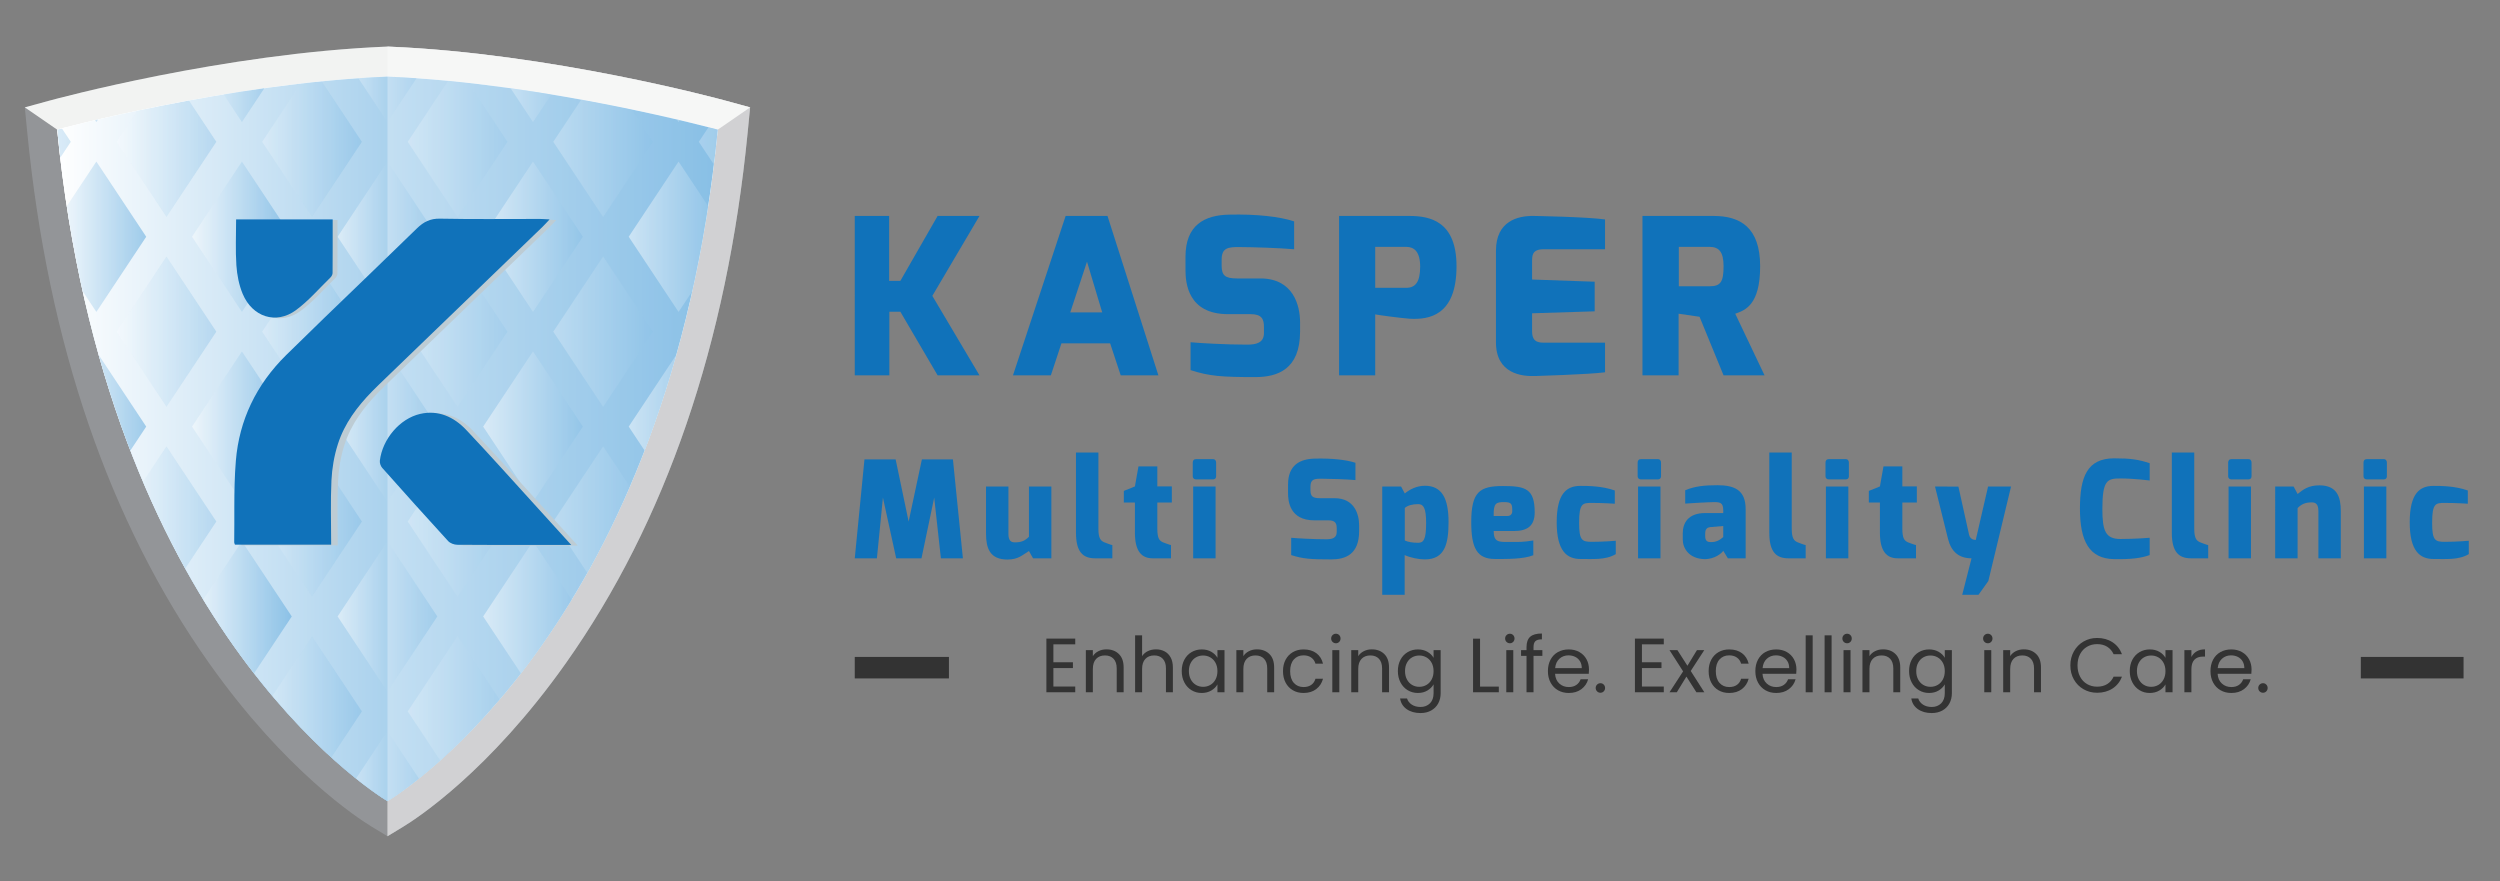 <?xml version="1.0" encoding="utf-8"?>
<!-- Generator: Adobe Illustrator 16.0.0, SVG Export Plug-In . SVG Version: 6.00 Build 0)  -->
<!DOCTYPE svg PUBLIC "-//W3C//DTD SVG 1.1//EN" "http://www.w3.org/Graphics/SVG/1.1/DTD/svg11.dtd">
<svg version="1.1" id="Layer_1" xmlns="http://www.w3.org/2000/svg" xmlns:xlink="http://www.w3.org/1999/xlink" x="0px" y="0px"
	 width="2440.075px" height="860.363px" viewBox="0 0 2440.075 860.363" enable-background="new 0 0 2440.075 860.363"
	 xml:space="preserve">
<rect x="0" y="0" width="2440.075" height="860.363" fill="#808080" stroke="none"/>
<path fill="#939598" d="M379.39,45.51l-1.21-0.052l-1.211,0.052C218.747,52.047,54.965,96.39,48.071,98.276l-23.858,6.52
	l2.418,24.615c20.22,205.851,79.972,380.154,177.603,518.064c74.635,105.424,145.329,151.361,158.742,159.498l15.204,9.227
	l15.202-9.227c13.414-8.137,84.108-54.074,158.743-159.498c97.627-137.91,157.383-312.213,177.603-518.064l2.418-24.615
	l-23.858-6.52C701.394,96.39,537.612,52.047,379.39,45.51"/>
<path fill="#BDBEC0" d="M708.288,98.276C701.393,96.39,537.611,52.047,379.39,45.51l-1.211-0.052V816.2l15.203-9.227
	c13.414-8.137,84.108-54.074,158.742-159.498c97.628-137.91,157.383-312.213,177.603-518.064l2.418-24.615L708.288,98.276z"/>
<path fill="#F2F3F2" d="M379.39,45.51l-1.21-0.052l-1.211,0.052C218.747,52.047,54.965,96.39,48.071,98.276l-23.858,6.52
	l31.585,21.748l322.382,43.181l322.381-43.181l31.585-21.748l-23.858-6.52C701.394,96.39,537.612,52.047,379.39,45.51"/>
<path fill="#FFFFFF" d="M378.178,74.788c-156.725,6.479-322.382,51.756-322.382,51.756
	c47.22,480.738,304.938,644.792,322.382,655.376c17.444-10.584,275.162-174.638,322.381-655.376
	C700.559,126.543,534.903,81.267,378.178,74.788"/>
<g>
	<g>
		<defs>
			<rect id="SVGID_1_" x="55.797" y="74.783" width="644.763" height="707.136"/>
		</defs>
		<clipPath id="SVGID_2_">
			<use xlink:href="#SVGID_1_"  overflow="visible"/>
		</clipPath>
		<g clip-path="url(#SVGID_2_)">
			<defs>
				<path id="SVGID_3_" d="M378.179,74.787c-156.725,6.48-322.382,51.756-322.382,51.756
					c47.22,480.739,304.938,644.792,322.382,655.376c17.443-10.584,275.161-174.638,322.381-655.376
					C700.561,126.543,534.903,81.267,378.179,74.787"/>
			</defs>
			<clipPath id="SVGID_4_">
				<use xlink:href="#SVGID_3_"  overflow="visible"/>
			</clipPath>
			
				<linearGradient id="SVGID_5_" gradientUnits="userSpaceOnUse" x1="-184.664" y1="1306.19" x2="-183.664" y2="1306.19" gradientTransform="matrix(0 720.97 720.97 0 -941345.688 133330.156)">
				<stop  offset="0" style="stop-color:#FFFFFF"/>
				<stop  offset="0.999" style="stop-color:#55A4DB"/>
				<stop  offset="1" style="stop-color:#55A4DB"/>
			</linearGradient>
			<rect x="55.797" y="74.787" clip-path="url(#SVGID_4_)" fill="url(#SVGID_5_)" width="644.763" height="707.132"/>
		</g>
	</g>
</g>
<g>
	<defs>
		<rect id="SVGID_6_" x="-170.323" y="-120.257" width="1091.81" height="980.62"/>
	</defs>
	<clipPath id="SVGID_7_">
		<use xlink:href="#SVGID_6_"  overflow="visible"/>
	</clipPath>
	<g clip-path="url(#SVGID_7_)">
		<defs>
			<path id="SVGID_8_" d="M378.179,74.787c-156.725,6.48-322.382,51.756-322.382,51.756
				c47.22,480.739,304.938,644.792,322.382,655.376c17.443-10.584,275.161-174.638,322.381-655.376
				C700.561,126.543,534.903,81.267,378.179,74.787"/>
		</defs>
		<clipPath id="SVGID_9_">
			<use xlink:href="#SVGID_8_"  overflow="visible"/>
		</clipPath>
		
			<linearGradient id="SVGID_10_" gradientUnits="userSpaceOnUse" x1="-184.701" y1="1306.223" x2="-183.701" y2="1306.223" gradientTransform="matrix(644.763 0 0 -644.763 119144.133 842633)">
			<stop  offset="0" style="stop-color:#FFFFFF"/>
			<stop  offset="1" style="stop-color:#55A4DB"/>
		</linearGradient>
		<rect x="55.797" y="74.787" clip-path="url(#SVGID_9_)" fill="url(#SVGID_10_)" width="644.763" height="707.132"/>
	</g>
	<g clip-path="url(#SVGID_7_)">
		<defs>
			<path id="SVGID_11_" d="M378.179,74.787c-156.725,6.48-322.382,51.756-322.382,51.756
				c47.22,480.739,304.938,644.792,322.382,655.376c17.443-10.584,275.161-174.638,322.381-655.376
				C700.561,126.543,534.903,81.267,378.179,74.787"/>
		</defs>
		<clipPath id="SVGID_12_">
			<use xlink:href="#SVGID_11_"  overflow="visible"/>
		</clipPath>
		<g opacity="0.5" clip-path="url(#SVGID_12_)">
			<g>
				<defs>
					<rect id="SVGID_13_" x="-170.323" y="-120.257" width="1091.81" height="980.62"/>
				</defs>
				<clipPath id="SVGID_14_">
					<use xlink:href="#SVGID_13_"  overflow="visible"/>
				</clipPath>
				<g clip-path="url(#SVGID_14_)">
					<defs>
						<polygon id="SVGID_15_" points="-48.022,119.145 -96.691,45.77 -48.022,-27.609 0.647,45.77 						"/>
					</defs>
					<clipPath id="SVGID_16_">
						<use xlink:href="#SVGID_15_"  overflow="visible"/>
					</clipPath>
					
						<linearGradient id="SVGID_17_" gradientUnits="userSpaceOnUse" x1="-184.911" y1="1306.223" x2="-183.911" y2="1306.223" gradientTransform="matrix(97.339 0 0 -97.339 17902.269 127192)">
						<stop  offset="0" style="stop-color:#FFFFFF"/>
						<stop  offset="1" style="stop-color:#55A4DB"/>
					</linearGradient>
					<rect x="-96.691" y="-27.609" clip-path="url(#SVGID_16_)" fill="url(#SVGID_17_)" width="97.339" height="146.754"/>
				</g>
				<g clip-path="url(#SVGID_14_)">
					<defs>
						<polygon id="SVGID_18_" points="94.044,119.145 45.375,45.77 94.044,-27.609 142.714,45.77 						"/>
					</defs>
					<clipPath id="SVGID_19_">
						<use xlink:href="#SVGID_18_"  overflow="visible"/>
					</clipPath>
					
						<linearGradient id="SVGID_20_" gradientUnits="userSpaceOnUse" x1="-184.911" y1="1306.223" x2="-183.911" y2="1306.223" gradientTransform="matrix(97.339 0 0 -97.339 18044.33 127191.992)">
						<stop  offset="0" style="stop-color:#FFFFFF"/>
						<stop  offset="1" style="stop-color:#55A4DB"/>
					</linearGradient>
					<rect x="45.375" y="-27.609" clip-path="url(#SVGID_19_)" fill="url(#SVGID_20_)" width="97.339" height="146.754"/>
				</g>
				<g clip-path="url(#SVGID_14_)">
					<defs>
						<polygon id="SVGID_21_" points="236.111,119.145 187.442,45.77 236.111,-27.609 284.781,45.77 						"/>
					</defs>
					<clipPath id="SVGID_22_">
						<use xlink:href="#SVGID_21_"  overflow="visible"/>
					</clipPath>
					
						<linearGradient id="SVGID_23_" gradientUnits="userSpaceOnUse" x1="-184.911" y1="1306.223" x2="-183.911" y2="1306.223" gradientTransform="matrix(97.339 0 0 -97.339 18186.393 127191.992)">
						<stop  offset="0" style="stop-color:#FFFFFF"/>
						<stop  offset="1" style="stop-color:#55A4DB"/>
					</linearGradient>
					<rect x="187.442" y="-27.609" clip-path="url(#SVGID_22_)" fill="url(#SVGID_23_)" width="97.339" height="146.754"/>
				</g>
				<g clip-path="url(#SVGID_14_)">
					<defs>
						<polygon id="SVGID_24_" points="378.179,119.145 329.509,45.77 378.179,-27.609 426.849,45.77 						"/>
					</defs>
					<clipPath id="SVGID_25_">
						<use xlink:href="#SVGID_24_"  overflow="visible"/>
					</clipPath>
					
						<linearGradient id="SVGID_26_" gradientUnits="userSpaceOnUse" x1="-184.91" y1="1306.224" x2="-183.91" y2="1306.224" gradientTransform="matrix(97.338 0 0 -97.338 18328.402 127191.625)">
						<stop  offset="0" style="stop-color:#FFFFFF"/>
						<stop  offset="1" style="stop-color:#55A4DB"/>
					</linearGradient>
					<rect x="329.509" y="-27.609" clip-path="url(#SVGID_25_)" fill="url(#SVGID_26_)" width="97.339" height="146.754"/>
				</g>
				<g clip-path="url(#SVGID_14_)">
					<defs>
						<polygon id="SVGID_27_" points="520.247,119.145 471.577,45.77 520.247,-27.609 568.915,45.77 						"/>
					</defs>
					<clipPath id="SVGID_28_">
						<use xlink:href="#SVGID_27_"  overflow="visible"/>
					</clipPath>
					
						<linearGradient id="SVGID_29_" gradientUnits="userSpaceOnUse" x1="-184.91" y1="1306.224" x2="-183.91" y2="1306.224" gradientTransform="matrix(97.337 0 0 -97.337 18470.248 127190.086)">
						<stop  offset="0" style="stop-color:#FFFFFF"/>
						<stop  offset="1" style="stop-color:#55A4DB"/>
					</linearGradient>
					<rect x="471.577" y="-27.609" clip-path="url(#SVGID_28_)" fill="url(#SVGID_29_)" width="97.338" height="146.754"/>
				</g>
				<g clip-path="url(#SVGID_14_)">
					<defs>
						<polygon id="SVGID_30_" points="662.313,119.145 613.645,45.77 662.313,-27.609 710.981,45.77 						"/>
					</defs>
					<clipPath id="SVGID_31_">
						<use xlink:href="#SVGID_30_"  overflow="visible"/>
					</clipPath>
					
						<linearGradient id="SVGID_32_" gradientUnits="userSpaceOnUse" x1="-184.91" y1="1306.224" x2="-183.91" y2="1306.224" gradientTransform="matrix(97.337 0 0 -97.337 18612.31 127190.086)">
						<stop  offset="0" style="stop-color:#FFFFFF"/>
						<stop  offset="1" style="stop-color:#55A4DB"/>
					</linearGradient>
					<rect x="613.645" y="-27.609" clip-path="url(#SVGID_31_)" fill="url(#SVGID_32_)" width="97.337" height="146.754"/>
				</g>
				<g clip-path="url(#SVGID_14_)">
					<defs>
						<polygon id="SVGID_33_" points="804.38,119.145 755.711,45.77 804.38,-27.609 853.048,45.77 						"/>
					</defs>
					<clipPath id="SVGID_34_">
						<use xlink:href="#SVGID_33_"  overflow="visible"/>
					</clipPath>
					
						<linearGradient id="SVGID_35_" gradientUnits="userSpaceOnUse" x1="-184.91" y1="1306.224" x2="-183.91" y2="1306.224" gradientTransform="matrix(97.337 0 0 -97.337 18754.373 127190.086)">
						<stop  offset="0" style="stop-color:#FFFFFF"/>
						<stop  offset="1" style="stop-color:#55A4DB"/>
					</linearGradient>
					<rect x="755.711" y="-27.609" clip-path="url(#SVGID_34_)" fill="url(#SVGID_35_)" width="97.337" height="146.754"/>
				</g>
				<g clip-path="url(#SVGID_14_)">
					<defs>
						<polygon id="SVGID_36_" points="-48.022,304.45 -96.691,231.072 -48.022,157.696 0.647,231.072 						"/>
					</defs>
					<clipPath id="SVGID_37_">
						<use xlink:href="#SVGID_36_"  overflow="visible"/>
					</clipPath>
					
						<linearGradient id="SVGID_38_" gradientUnits="userSpaceOnUse" x1="-184.911" y1="1306.223" x2="-183.911" y2="1306.223" gradientTransform="matrix(97.339 0 0 -97.339 17902.269 127377.312)">
						<stop  offset="0" style="stop-color:#FFFFFF"/>
						<stop  offset="1" style="stop-color:#55A4DB"/>
					</linearGradient>
					<rect x="-96.691" y="157.696" clip-path="url(#SVGID_37_)" fill="url(#SVGID_38_)" width="97.339" height="146.754"/>
				</g>
				<g clip-path="url(#SVGID_14_)">
					<defs>
						<polygon id="SVGID_39_" points="94.044,304.45 45.375,231.072 94.044,157.696 142.714,231.072 						"/>
					</defs>
					<clipPath id="SVGID_40_">
						<use xlink:href="#SVGID_39_"  overflow="visible"/>
					</clipPath>
					
						<linearGradient id="SVGID_41_" gradientUnits="userSpaceOnUse" x1="-184.911" y1="1306.223" x2="-183.911" y2="1306.223" gradientTransform="matrix(97.339 0 0 -97.339 18044.33 127377.305)">
						<stop  offset="0" style="stop-color:#FFFFFF"/>
						<stop  offset="1" style="stop-color:#55A4DB"/>
					</linearGradient>
					<rect x="45.375" y="157.696" clip-path="url(#SVGID_40_)" fill="url(#SVGID_41_)" width="97.339" height="146.754"/>
				</g>
				<g clip-path="url(#SVGID_14_)">
					<defs>
						<polygon id="SVGID_42_" points="236.111,304.45 187.442,231.072 236.111,157.696 284.781,231.072 						"/>
					</defs>
					<clipPath id="SVGID_43_">
						<use xlink:href="#SVGID_42_"  overflow="visible"/>
					</clipPath>
					
						<linearGradient id="SVGID_44_" gradientUnits="userSpaceOnUse" x1="-184.911" y1="1306.223" x2="-183.911" y2="1306.223" gradientTransform="matrix(97.339 0 0 -97.339 18186.393 127377.305)">
						<stop  offset="0" style="stop-color:#FFFFFF"/>
						<stop  offset="1" style="stop-color:#55A4DB"/>
					</linearGradient>
					<rect x="187.442" y="157.696" clip-path="url(#SVGID_43_)" fill="url(#SVGID_44_)" width="97.339" height="146.754"/>
				</g>
				<g clip-path="url(#SVGID_14_)">
					<defs>
						<polygon id="SVGID_45_" points="378.179,304.45 329.509,231.072 378.179,157.696 426.849,231.072 						"/>
					</defs>
					<clipPath id="SVGID_46_">
						<use xlink:href="#SVGID_45_"  overflow="visible"/>
					</clipPath>
					
						<linearGradient id="SVGID_47_" gradientUnits="userSpaceOnUse" x1="-184.91" y1="1306.223" x2="-183.91" y2="1306.223" gradientTransform="matrix(97.338 0 0 -97.338 18328.402 127376.938)">
						<stop  offset="0" style="stop-color:#FFFFFF"/>
						<stop  offset="1" style="stop-color:#55A4DB"/>
					</linearGradient>
					<rect x="329.509" y="157.696" clip-path="url(#SVGID_46_)" fill="url(#SVGID_47_)" width="97.339" height="146.754"/>
				</g>
				<g clip-path="url(#SVGID_14_)">
					<defs>
						<polygon id="SVGID_48_" points="520.247,304.45 471.577,231.072 520.247,157.696 568.915,231.072 						"/>
					</defs>
					<clipPath id="SVGID_49_">
						<use xlink:href="#SVGID_48_"  overflow="visible"/>
					</clipPath>
					
						<linearGradient id="SVGID_50_" gradientUnits="userSpaceOnUse" x1="-184.91" y1="1306.223" x2="-183.91" y2="1306.223" gradientTransform="matrix(97.337 0 0 -97.337 18470.248 127375.398)">
						<stop  offset="0" style="stop-color:#FFFFFF"/>
						<stop  offset="1" style="stop-color:#55A4DB"/>
					</linearGradient>
					<rect x="471.577" y="157.696" clip-path="url(#SVGID_49_)" fill="url(#SVGID_50_)" width="97.338" height="146.754"/>
				</g>
				<g clip-path="url(#SVGID_14_)">
					<defs>
						<polygon id="SVGID_51_" points="662.313,304.45 613.645,231.072 662.313,157.696 710.981,231.072 						"/>
					</defs>
					<clipPath id="SVGID_52_">
						<use xlink:href="#SVGID_51_"  overflow="visible"/>
					</clipPath>
					
						<linearGradient id="SVGID_53_" gradientUnits="userSpaceOnUse" x1="-184.91" y1="1306.223" x2="-183.91" y2="1306.223" gradientTransform="matrix(97.337 0 0 -97.337 18612.31 127375.398)">
						<stop  offset="0" style="stop-color:#FFFFFF"/>
						<stop  offset="1" style="stop-color:#55A4DB"/>
					</linearGradient>
					<rect x="613.645" y="157.696" clip-path="url(#SVGID_52_)" fill="url(#SVGID_53_)" width="97.337" height="146.754"/>
				</g>
				<g clip-path="url(#SVGID_14_)">
					<defs>
						<polygon id="SVGID_54_" points="804.38,304.45 755.711,231.072 804.38,157.696 853.048,231.072 						"/>
					</defs>
					<clipPath id="SVGID_55_">
						<use xlink:href="#SVGID_54_"  overflow="visible"/>
					</clipPath>
					
						<linearGradient id="SVGID_56_" gradientUnits="userSpaceOnUse" x1="-184.91" y1="1306.223" x2="-183.91" y2="1306.223" gradientTransform="matrix(97.337 0 0 -97.337 18754.373 127375.398)">
						<stop  offset="0" style="stop-color:#FFFFFF"/>
						<stop  offset="1" style="stop-color:#55A4DB"/>
					</linearGradient>
					<rect x="755.711" y="157.696" clip-path="url(#SVGID_55_)" fill="url(#SVGID_56_)" width="97.337" height="146.754"/>
				</g>
				<g clip-path="url(#SVGID_14_)">
					<defs>
						<polygon id="SVGID_57_" points="-48.022,489.754 -96.691,416.379 -48.022,343.001 0.647,416.379 						"/>
					</defs>
					<clipPath id="SVGID_58_">
						<use xlink:href="#SVGID_57_"  overflow="visible"/>
					</clipPath>
					
						<linearGradient id="SVGID_59_" gradientUnits="userSpaceOnUse" x1="-184.911" y1="1306.222" x2="-183.911" y2="1306.222" gradientTransform="matrix(97.339 0 0 -97.339 17902.269 127562.562)">
						<stop  offset="0" style="stop-color:#FFFFFF"/>
						<stop  offset="1" style="stop-color:#55A4DB"/>
					</linearGradient>
					<rect x="-96.691" y="343.001" clip-path="url(#SVGID_58_)" fill="url(#SVGID_59_)" width="97.339" height="146.753"/>
				</g>
				<g clip-path="url(#SVGID_14_)">
					<defs>
						<polygon id="SVGID_60_" points="94.044,489.754 45.375,416.379 94.044,343.001 142.714,416.379 						"/>
					</defs>
					<clipPath id="SVGID_61_">
						<use xlink:href="#SVGID_60_"  overflow="visible"/>
					</clipPath>
					
						<linearGradient id="SVGID_62_" gradientUnits="userSpaceOnUse" x1="-184.911" y1="1306.223" x2="-183.911" y2="1306.223" gradientTransform="matrix(97.339 0 0 -97.339 18044.33 127562.555)">
						<stop  offset="0" style="stop-color:#FFFFFF"/>
						<stop  offset="1" style="stop-color:#55A4DB"/>
					</linearGradient>
					<rect x="45.375" y="343.001" clip-path="url(#SVGID_61_)" fill="url(#SVGID_62_)" width="97.339" height="146.753"/>
				</g>
				<g clip-path="url(#SVGID_14_)">
					<defs>
						<polygon id="SVGID_63_" points="236.111,489.754 187.442,416.379 236.111,343.001 284.781,416.379 						"/>
					</defs>
					<clipPath id="SVGID_64_">
						<use xlink:href="#SVGID_63_"  overflow="visible"/>
					</clipPath>
					
						<linearGradient id="SVGID_65_" gradientUnits="userSpaceOnUse" x1="-184.911" y1="1306.223" x2="-183.911" y2="1306.223" gradientTransform="matrix(97.339 0 0 -97.339 18186.393 127562.555)">
						<stop  offset="0" style="stop-color:#FFFFFF"/>
						<stop  offset="1" style="stop-color:#55A4DB"/>
					</linearGradient>
					<rect x="187.442" y="343.001" clip-path="url(#SVGID_64_)" fill="url(#SVGID_65_)" width="97.339" height="146.753"/>
				</g>
				<g clip-path="url(#SVGID_14_)">
					<defs>
						<polygon id="SVGID_66_" points="378.179,489.754 329.509,416.379 378.179,343.001 426.849,416.379 						"/>
					</defs>
					<clipPath id="SVGID_67_">
						<use xlink:href="#SVGID_66_"  overflow="visible"/>
					</clipPath>
					
						<linearGradient id="SVGID_68_" gradientUnits="userSpaceOnUse" x1="-184.91" y1="1306.223" x2="-183.91" y2="1306.223" gradientTransform="matrix(97.338 0 0 -97.338 18328.402 127562.188)">
						<stop  offset="0" style="stop-color:#FFFFFF"/>
						<stop  offset="1" style="stop-color:#55A4DB"/>
					</linearGradient>
					<rect x="329.509" y="343.001" clip-path="url(#SVGID_67_)" fill="url(#SVGID_68_)" width="97.339" height="146.753"/>
				</g>
				<g clip-path="url(#SVGID_14_)">
					<defs>
						<polygon id="SVGID_69_" points="520.247,489.754 471.577,416.379 520.247,343.001 568.915,416.379 						"/>
					</defs>
					<clipPath id="SVGID_70_">
						<use xlink:href="#SVGID_69_"  overflow="visible"/>
					</clipPath>
					
						<linearGradient id="SVGID_71_" gradientUnits="userSpaceOnUse" x1="-184.91" y1="1306.223" x2="-183.91" y2="1306.223" gradientTransform="matrix(97.337 0 0 -97.337 18470.248 127560.648)">
						<stop  offset="0" style="stop-color:#FFFFFF"/>
						<stop  offset="1" style="stop-color:#55A4DB"/>
					</linearGradient>
					<rect x="471.577" y="343.001" clip-path="url(#SVGID_70_)" fill="url(#SVGID_71_)" width="97.338" height="146.753"/>
				</g>
				<g clip-path="url(#SVGID_14_)">
					<defs>
						<polygon id="SVGID_72_" points="662.313,489.754 613.645,416.379 662.313,343.001 710.981,416.379 						"/>
					</defs>
					<clipPath id="SVGID_73_">
						<use xlink:href="#SVGID_72_"  overflow="visible"/>
					</clipPath>
					
						<linearGradient id="SVGID_74_" gradientUnits="userSpaceOnUse" x1="-184.91" y1="1306.223" x2="-183.91" y2="1306.223" gradientTransform="matrix(97.337 0 0 -97.337 18612.31 127560.648)">
						<stop  offset="0" style="stop-color:#FFFFFF"/>
						<stop  offset="1" style="stop-color:#55A4DB"/>
					</linearGradient>
					<rect x="613.645" y="343.001" clip-path="url(#SVGID_73_)" fill="url(#SVGID_74_)" width="97.337" height="146.753"/>
				</g>
				<g clip-path="url(#SVGID_14_)">
					<defs>
						<polygon id="SVGID_75_" points="804.38,489.754 755.711,416.379 804.38,343.001 853.048,416.379 						"/>
					</defs>
					<clipPath id="SVGID_76_">
						<use xlink:href="#SVGID_75_"  overflow="visible"/>
					</clipPath>
					
						<linearGradient id="SVGID_77_" gradientUnits="userSpaceOnUse" x1="-184.91" y1="1306.223" x2="-183.91" y2="1306.223" gradientTransform="matrix(97.337 0 0 -97.337 18754.373 127560.648)">
						<stop  offset="0" style="stop-color:#FFFFFF"/>
						<stop  offset="1" style="stop-color:#55A4DB"/>
					</linearGradient>
					<rect x="755.711" y="343.001" clip-path="url(#SVGID_76_)" fill="url(#SVGID_77_)" width="97.337" height="146.753"/>
				</g>
				<g clip-path="url(#SVGID_14_)">
					<defs>
						<polygon id="SVGID_78_" points="-48.022,675.059 -96.691,601.68 -48.022,528.305 0.647,601.68 						"/>
					</defs>
					<clipPath id="SVGID_79_">
						<use xlink:href="#SVGID_78_"  overflow="visible"/>
					</clipPath>
					
						<linearGradient id="SVGID_80_" gradientUnits="userSpaceOnUse" x1="-184.911" y1="1306.223" x2="-183.911" y2="1306.223" gradientTransform="matrix(97.339 0 0 -97.339 17902.269 127747.875)">
						<stop  offset="0" style="stop-color:#FFFFFF"/>
						<stop  offset="1" style="stop-color:#55A4DB"/>
					</linearGradient>
					<rect x="-96.691" y="528.305" clip-path="url(#SVGID_79_)" fill="url(#SVGID_80_)" width="97.339" height="146.754"/>
				</g>
				<g clip-path="url(#SVGID_14_)">
					<defs>
						<polygon id="SVGID_81_" points="94.044,675.059 45.375,601.68 94.044,528.305 142.714,601.68 						"/>
					</defs>
					<clipPath id="SVGID_82_">
						<use xlink:href="#SVGID_81_"  overflow="visible"/>
					</clipPath>
					
						<linearGradient id="SVGID_83_" gradientUnits="userSpaceOnUse" x1="-184.911" y1="1306.223" x2="-183.911" y2="1306.223" gradientTransform="matrix(97.339 0 0 -97.339 18044.33 127747.867)">
						<stop  offset="0" style="stop-color:#FFFFFF"/>
						<stop  offset="1" style="stop-color:#55A4DB"/>
					</linearGradient>
					<rect x="45.375" y="528.305" clip-path="url(#SVGID_82_)" fill="url(#SVGID_83_)" width="97.339" height="146.754"/>
				</g>
				<g clip-path="url(#SVGID_14_)">
					<defs>
						<polygon id="SVGID_84_" points="236.111,675.059 187.442,601.68 236.111,528.305 284.781,601.68 						"/>
					</defs>
					<clipPath id="SVGID_85_">
						<use xlink:href="#SVGID_84_"  overflow="visible"/>
					</clipPath>
					
						<linearGradient id="SVGID_86_" gradientUnits="userSpaceOnUse" x1="-184.911" y1="1306.223" x2="-183.911" y2="1306.223" gradientTransform="matrix(97.339 0 0 -97.339 18186.393 127747.867)">
						<stop  offset="0" style="stop-color:#FFFFFF"/>
						<stop  offset="1" style="stop-color:#55A4DB"/>
					</linearGradient>
					<rect x="187.442" y="528.305" clip-path="url(#SVGID_85_)" fill="url(#SVGID_86_)" width="97.339" height="146.754"/>
				</g>
				<g clip-path="url(#SVGID_14_)">
					<defs>
						<polygon id="SVGID_87_" points="378.179,675.059 329.509,601.68 378.179,528.305 426.849,601.68 						"/>
					</defs>
					<clipPath id="SVGID_88_">
						<use xlink:href="#SVGID_87_"  overflow="visible"/>
					</clipPath>
					
						<linearGradient id="SVGID_89_" gradientUnits="userSpaceOnUse" x1="-184.91" y1="1306.222" x2="-183.91" y2="1306.222" gradientTransform="matrix(97.338 0 0 -97.338 18328.402 127747.5)">
						<stop  offset="0" style="stop-color:#FFFFFF"/>
						<stop  offset="1" style="stop-color:#55A4DB"/>
					</linearGradient>
					<rect x="329.509" y="528.305" clip-path="url(#SVGID_88_)" fill="url(#SVGID_89_)" width="97.339" height="146.754"/>
				</g>
				<g clip-path="url(#SVGID_14_)">
					<defs>
						<polygon id="SVGID_90_" points="520.247,675.059 471.577,601.68 520.247,528.305 568.915,601.68 						"/>
					</defs>
					<clipPath id="SVGID_91_">
						<use xlink:href="#SVGID_90_"  overflow="visible"/>
					</clipPath>
					
						<linearGradient id="SVGID_92_" gradientUnits="userSpaceOnUse" x1="-184.91" y1="1306.223" x2="-183.91" y2="1306.223" gradientTransform="matrix(97.337 0 0 -97.337 18470.248 127745.961)">
						<stop  offset="0" style="stop-color:#FFFFFF"/>
						<stop  offset="1" style="stop-color:#55A4DB"/>
					</linearGradient>
					<rect x="471.577" y="528.305" clip-path="url(#SVGID_91_)" fill="url(#SVGID_92_)" width="97.338" height="146.754"/>
				</g>
				<g clip-path="url(#SVGID_14_)">
					<defs>
						<polygon id="SVGID_93_" points="662.313,675.059 613.645,601.68 662.313,528.305 710.981,601.68 						"/>
					</defs>
					<clipPath id="SVGID_94_">
						<use xlink:href="#SVGID_93_"  overflow="visible"/>
					</clipPath>
					
						<linearGradient id="SVGID_95_" gradientUnits="userSpaceOnUse" x1="-184.91" y1="1306.223" x2="-183.91" y2="1306.223" gradientTransform="matrix(97.337 0 0 -97.337 18612.31 127745.961)">
						<stop  offset="0" style="stop-color:#FFFFFF"/>
						<stop  offset="1" style="stop-color:#55A4DB"/>
					</linearGradient>
					<rect x="613.645" y="528.305" clip-path="url(#SVGID_94_)" fill="url(#SVGID_95_)" width="97.337" height="146.754"/>
				</g>
				<g clip-path="url(#SVGID_14_)">
					<defs>
						<polygon id="SVGID_96_" points="804.38,675.059 755.711,601.68 804.38,528.305 853.048,601.68 						"/>
					</defs>
					<clipPath id="SVGID_97_">
						<use xlink:href="#SVGID_96_"  overflow="visible"/>
					</clipPath>
					
						<linearGradient id="SVGID_98_" gradientUnits="userSpaceOnUse" x1="-184.91" y1="1306.223" x2="-183.91" y2="1306.223" gradientTransform="matrix(97.337 0 0 -97.337 18754.373 127745.961)">
						<stop  offset="0" style="stop-color:#FFFFFF"/>
						<stop  offset="1" style="stop-color:#55A4DB"/>
					</linearGradient>
					<rect x="755.711" y="528.305" clip-path="url(#SVGID_97_)" fill="url(#SVGID_98_)" width="97.337" height="146.754"/>
				</g>
				<g clip-path="url(#SVGID_14_)">
					<defs>
						<polygon id="SVGID_99_" points="-48.022,860.363 -96.691,786.988 -48.022,713.613 0.647,786.988 						"/>
					</defs>
					<clipPath id="SVGID_100_">
						<use xlink:href="#SVGID_99_"  overflow="visible"/>
					</clipPath>
					
						<linearGradient id="SVGID_101_" gradientUnits="userSpaceOnUse" x1="-184.911" y1="1306.222" x2="-183.911" y2="1306.222" gradientTransform="matrix(97.339 0 0 -97.339 17902.269 127933.188)">
						<stop  offset="0" style="stop-color:#FFFFFF"/>
						<stop  offset="1" style="stop-color:#55A4DB"/>
					</linearGradient>
					<rect x="-96.691" y="713.613" clip-path="url(#SVGID_100_)" fill="url(#SVGID_101_)" width="97.339" height="146.75"/>
				</g>
				<g clip-path="url(#SVGID_14_)">
					<defs>
						<polygon id="SVGID_102_" points="94.044,860.363 45.375,786.988 94.044,713.613 142.714,786.988 						"/>
					</defs>
					<clipPath id="SVGID_103_">
						<use xlink:href="#SVGID_102_"  overflow="visible"/>
					</clipPath>
					
						<linearGradient id="SVGID_104_" gradientUnits="userSpaceOnUse" x1="-184.911" y1="1306.223" x2="-183.911" y2="1306.223" gradientTransform="matrix(97.339 0 0 -97.339 18044.33 127933.18)">
						<stop  offset="0" style="stop-color:#FFFFFF"/>
						<stop  offset="1" style="stop-color:#55A4DB"/>
					</linearGradient>
					<rect x="45.375" y="713.613" clip-path="url(#SVGID_103_)" fill="url(#SVGID_104_)" width="97.339" height="146.75"/>
				</g>
				<g clip-path="url(#SVGID_14_)">
					<defs>
						<polygon id="SVGID_105_" points="236.111,860.363 187.442,786.988 236.111,713.613 284.781,786.988 						"/>
					</defs>
					<clipPath id="SVGID_106_">
						<use xlink:href="#SVGID_105_"  overflow="visible"/>
					</clipPath>
					
						<linearGradient id="SVGID_107_" gradientUnits="userSpaceOnUse" x1="-184.911" y1="1306.223" x2="-183.911" y2="1306.223" gradientTransform="matrix(97.339 0 0 -97.339 18186.393 127933.18)">
						<stop  offset="0" style="stop-color:#FFFFFF"/>
						<stop  offset="1" style="stop-color:#55A4DB"/>
					</linearGradient>
					<rect x="187.442" y="713.613" clip-path="url(#SVGID_106_)" fill="url(#SVGID_107_)" width="97.339" height="146.75"/>
				</g>
				<g clip-path="url(#SVGID_14_)">
					<defs>
						<polygon id="SVGID_108_" points="378.179,860.363 329.509,786.988 378.179,713.613 426.849,786.988 						"/>
					</defs>
					<clipPath id="SVGID_109_">
						<use xlink:href="#SVGID_108_"  overflow="visible"/>
					</clipPath>
					
						<linearGradient id="SVGID_110_" gradientUnits="userSpaceOnUse" x1="-184.91" y1="1306.223" x2="-183.91" y2="1306.223" gradientTransform="matrix(97.338 0 0 -97.338 18328.402 127932.812)">
						<stop  offset="0" style="stop-color:#FFFFFF"/>
						<stop  offset="1" style="stop-color:#55A4DB"/>
					</linearGradient>
					<rect x="329.509" y="713.613" clip-path="url(#SVGID_109_)" fill="url(#SVGID_110_)" width="97.339" height="146.75"/>
				</g>
				<g clip-path="url(#SVGID_14_)">
					<defs>
						<polygon id="SVGID_111_" points="520.247,860.363 471.577,786.988 520.247,713.613 568.915,786.988 						"/>
					</defs>
					<clipPath id="SVGID_112_">
						<use xlink:href="#SVGID_111_"  overflow="visible"/>
					</clipPath>
					
						<linearGradient id="SVGID_113_" gradientUnits="userSpaceOnUse" x1="-184.91" y1="1306.223" x2="-183.91" y2="1306.223" gradientTransform="matrix(97.337 0 0 -97.337 18470.248 127931.273)">
						<stop  offset="0" style="stop-color:#FFFFFF"/>
						<stop  offset="1" style="stop-color:#55A4DB"/>
					</linearGradient>
					<rect x="471.577" y="713.613" clip-path="url(#SVGID_112_)" fill="url(#SVGID_113_)" width="97.338" height="146.75"/>
				</g>
				<g clip-path="url(#SVGID_14_)">
					<defs>
						<polygon id="SVGID_114_" points="662.313,860.363 613.645,786.988 662.313,713.613 710.981,786.988 						"/>
					</defs>
					<clipPath id="SVGID_115_">
						<use xlink:href="#SVGID_114_"  overflow="visible"/>
					</clipPath>
					
						<linearGradient id="SVGID_116_" gradientUnits="userSpaceOnUse" x1="-184.91" y1="1306.223" x2="-183.91" y2="1306.223" gradientTransform="matrix(97.337 0 0 -97.337 18612.31 127931.273)">
						<stop  offset="0" style="stop-color:#FFFFFF"/>
						<stop  offset="1" style="stop-color:#55A4DB"/>
					</linearGradient>
					<rect x="613.645" y="713.613" clip-path="url(#SVGID_115_)" fill="url(#SVGID_116_)" width="97.337" height="146.75"/>
				</g>
				<g clip-path="url(#SVGID_14_)">
					<defs>
						<polygon id="SVGID_117_" points="804.38,860.363 755.711,786.988 804.38,713.613 853.048,786.988 						"/>
					</defs>
					<clipPath id="SVGID_118_">
						<use xlink:href="#SVGID_117_"  overflow="visible"/>
					</clipPath>
					
						<linearGradient id="SVGID_119_" gradientUnits="userSpaceOnUse" x1="-184.91" y1="1306.223" x2="-183.91" y2="1306.223" gradientTransform="matrix(97.337 0 0 -97.337 18754.373 127931.273)">
						<stop  offset="0" style="stop-color:#FFFFFF"/>
						<stop  offset="1" style="stop-color:#55A4DB"/>
					</linearGradient>
					<rect x="755.711" y="713.613" clip-path="url(#SVGID_118_)" fill="url(#SVGID_119_)" width="97.337" height="146.75"/>
				</g>
				<g opacity="0.5" clip-path="url(#SVGID_14_)">
					<g>
						<defs>
							<rect id="SVGID_120_" x="-170.323" y="-120.257" width="1091.81" height="887.966"/>
						</defs>
						<clipPath id="SVGID_121_">
							<use xlink:href="#SVGID_120_"  overflow="visible"/>
						</clipPath>
						<g clip-path="url(#SVGID_121_)">
							<defs>
								<polygon id="SVGID_122_" points="-121.654,26.492 -170.324,-46.884 -121.654,-120.259 -72.984,-46.884 								"/>
							</defs>
							<clipPath id="SVGID_123_">
								<use xlink:href="#SVGID_122_"  overflow="visible"/>
							</clipPath>
							
								<linearGradient id="SVGID_124_" gradientUnits="userSpaceOnUse" x1="-184.91" y1="1306.223" x2="-183.91" y2="1306.223" gradientTransform="matrix(97.339 0 0 -97.339 17828.582 127099.312)">
								<stop  offset="0" style="stop-color:#FFFFFF"/>
								<stop  offset="1" style="stop-color:#55A4DB"/>
							</linearGradient>
							<rect x="-170.324" y="-120.259" clip-path="url(#SVGID_123_)" fill="url(#SVGID_124_)" width="97.339" height="146.751"/>
						</g>
						<g clip-path="url(#SVGID_121_)">
							<defs>
								<polygon id="SVGID_125_" points="20.414,26.492 -28.255,-46.884 20.414,-120.259 69.082,-46.884 								"/>
							</defs>
							<clipPath id="SVGID_126_">
								<use xlink:href="#SVGID_125_"  overflow="visible"/>
							</clipPath>
							
								<linearGradient id="SVGID_127_" gradientUnits="userSpaceOnUse" x1="-184.91" y1="1306.223" x2="-183.91" y2="1306.223" gradientTransform="matrix(97.337 0 0 -97.337 17970.435 127097.398)">
								<stop  offset="0" style="stop-color:#FFFFFF"/>
								<stop  offset="1" style="stop-color:#55A4DB"/>
							</linearGradient>
							<rect x="-28.255" y="-120.259" clip-path="url(#SVGID_126_)" fill="url(#SVGID_127_)" width="97.337" height="146.751"/>
						</g>
						<g clip-path="url(#SVGID_121_)">
							<defs>
								<polygon id="SVGID_128_" points="162.48,26.492 113.812,-46.884 162.48,-120.259 211.148,-46.884 								"/>
							</defs>
							<clipPath id="SVGID_129_">
								<use xlink:href="#SVGID_128_"  overflow="visible"/>
							</clipPath>
							
								<linearGradient id="SVGID_130_" gradientUnits="userSpaceOnUse" x1="-184.911" y1="1306.223" x2="-183.911" y2="1306.223" gradientTransform="matrix(97.337 0 0 -97.337 18112.498 127097.398)">
								<stop  offset="0" style="stop-color:#FFFFFF"/>
								<stop  offset="1" style="stop-color:#55A4DB"/>
							</linearGradient>
							<rect x="113.812" y="-120.259" clip-path="url(#SVGID_129_)" fill="url(#SVGID_130_)" width="97.337" height="146.751"/>
						</g>
						<g clip-path="url(#SVGID_121_)">
							<defs>
								<polygon id="SVGID_131_" points="304.546,26.492 255.878,-46.884 304.546,-120.259 353.215,-46.884 								"/>
							</defs>
							<clipPath id="SVGID_132_">
								<use xlink:href="#SVGID_131_"  overflow="visible"/>
							</clipPath>
							
								<linearGradient id="SVGID_133_" gradientUnits="userSpaceOnUse" x1="-184.911" y1="1306.222" x2="-183.911" y2="1306.222" gradientTransform="matrix(97.337 0 0 -97.337 18254.506 127097.008)">
								<stop  offset="0" style="stop-color:#FFFFFF"/>
								<stop  offset="1" style="stop-color:#55A4DB"/>
							</linearGradient>
							<rect x="255.878" y="-120.259" clip-path="url(#SVGID_132_)" fill="url(#SVGID_133_)" width="97.337" height="146.751"/>
						</g>
						<g clip-path="url(#SVGID_121_)">
							<defs>
								<polygon id="SVGID_134_" points="446.613,26.492 397.945,-46.884 446.613,-120.259 495.282,-46.884 								"/>
							</defs>
							<clipPath id="SVGID_135_">
								<use xlink:href="#SVGID_134_"  overflow="visible"/>
							</clipPath>
							
								<linearGradient id="SVGID_136_" gradientUnits="userSpaceOnUse" x1="-184.911" y1="1306.222" x2="-183.911" y2="1306.222" gradientTransform="matrix(97.337 0 0 -97.337 18396.627 127097.422)">
								<stop  offset="0" style="stop-color:#FFFFFF"/>
								<stop  offset="1" style="stop-color:#55A4DB"/>
							</linearGradient>
							<rect x="397.945" y="-120.259" clip-path="url(#SVGID_135_)" fill="url(#SVGID_136_)" width="97.337" height="146.751"/>
						</g>
						<g clip-path="url(#SVGID_121_)">
							<defs>
								<polygon id="SVGID_137_" points="588.68,26.492 540.011,-46.884 588.68,-120.259 637.35,-46.884 								"/>
							</defs>
							<clipPath id="SVGID_138_">
								<use xlink:href="#SVGID_137_"  overflow="visible"/>
							</clipPath>
							
								<linearGradient id="SVGID_139_" gradientUnits="userSpaceOnUse" x1="-184.91" y1="1306.223" x2="-183.91" y2="1306.223" gradientTransform="matrix(97.339 0 0 -97.339 18538.957 127099.312)">
								<stop  offset="0" style="stop-color:#FFFFFF"/>
								<stop  offset="1" style="stop-color:#55A4DB"/>
							</linearGradient>
							<rect x="540.011" y="-120.259" clip-path="url(#SVGID_138_)" fill="url(#SVGID_139_)" width="97.338" height="146.751"/>
						</g>
						<g clip-path="url(#SVGID_121_)">
							<defs>
								<polygon id="SVGID_140_" points="730.748,26.492 682.079,-46.884 730.748,-120.259 779.417,-46.884 								"/>
							</defs>
							<clipPath id="SVGID_141_">
								<use xlink:href="#SVGID_140_"  overflow="visible"/>
							</clipPath>
							
								<linearGradient id="SVGID_142_" gradientUnits="userSpaceOnUse" x1="-184.91" y1="1306.223" x2="-183.91" y2="1306.223" gradientTransform="matrix(97.339 0 0 -97.339 18681.019 127099.312)">
								<stop  offset="0" style="stop-color:#FFFFFF"/>
								<stop  offset="1" style="stop-color:#55A4DB"/>
							</linearGradient>
							<rect x="682.079" y="-120.259" clip-path="url(#SVGID_141_)" fill="url(#SVGID_142_)" width="97.339" height="146.751"/>
						</g>
						<g clip-path="url(#SVGID_121_)">
							<defs>
								<polygon id="SVGID_143_" points="872.814,26.492 824.146,-46.884 872.814,-120.259 921.483,-46.884 								"/>
							</defs>
							<clipPath id="SVGID_144_">
								<use xlink:href="#SVGID_143_"  overflow="visible"/>
							</clipPath>
							
								<linearGradient id="SVGID_145_" gradientUnits="userSpaceOnUse" x1="-184.91" y1="1306.222" x2="-183.91" y2="1306.222" gradientTransform="matrix(97.338 0 0 -97.338 18823.027 127098.938)">
								<stop  offset="0" style="stop-color:#FFFFFF"/>
								<stop  offset="1" style="stop-color:#55A4DB"/>
							</linearGradient>
							<rect x="824.146" y="-120.259" clip-path="url(#SVGID_144_)" fill="url(#SVGID_145_)" width="97.338" height="146.751"/>
						</g>
						<g clip-path="url(#SVGID_121_)">
							<defs>
								<polygon id="SVGID_146_" points="-121.654,211.799 -170.324,138.421 -121.654,65.042 -72.984,138.421 								"/>
							</defs>
							<clipPath id="SVGID_147_">
								<use xlink:href="#SVGID_146_"  overflow="visible"/>
							</clipPath>
							
								<linearGradient id="SVGID_148_" gradientUnits="userSpaceOnUse" x1="-184.91" y1="1306.223" x2="-183.91" y2="1306.223" gradientTransform="matrix(97.339 0 0 -97.339 17828.582 127284.625)">
								<stop  offset="0" style="stop-color:#FFFFFF"/>
								<stop  offset="1" style="stop-color:#55A4DB"/>
							</linearGradient>
							<rect x="-170.324" y="65.042" clip-path="url(#SVGID_147_)" fill="url(#SVGID_148_)" width="97.339" height="146.757"/>
						</g>
						<g clip-path="url(#SVGID_121_)">
							<defs>
								<polygon id="SVGID_149_" points="20.414,211.799 -28.255,138.421 20.414,65.042 69.082,138.421 								"/>
							</defs>
							<clipPath id="SVGID_150_">
								<use xlink:href="#SVGID_149_"  overflow="visible"/>
							</clipPath>
							
								<linearGradient id="SVGID_151_" gradientUnits="userSpaceOnUse" x1="-184.91" y1="1306.223" x2="-183.91" y2="1306.223" gradientTransform="matrix(97.337 0 0 -97.337 17970.435 127282.711)">
								<stop  offset="0" style="stop-color:#FFFFFF"/>
								<stop  offset="1" style="stop-color:#55A4DB"/>
							</linearGradient>
							<rect x="-28.255" y="65.042" clip-path="url(#SVGID_150_)" fill="url(#SVGID_151_)" width="97.337" height="146.757"/>
						</g>
						<g clip-path="url(#SVGID_121_)">
							<defs>
								<polygon id="SVGID_152_" points="162.48,211.799 113.812,138.421 162.48,65.042 211.148,138.421 								"/>
							</defs>
							<clipPath id="SVGID_153_">
								<use xlink:href="#SVGID_152_"  overflow="visible"/>
							</clipPath>
							
								<linearGradient id="SVGID_154_" gradientUnits="userSpaceOnUse" x1="-184.911" y1="1306.223" x2="-183.911" y2="1306.223" gradientTransform="matrix(97.337 0 0 -97.337 18112.498 127282.711)">
								<stop  offset="0" style="stop-color:#FFFFFF"/>
								<stop  offset="1" style="stop-color:#55A4DB"/>
							</linearGradient>
							<rect x="113.812" y="65.042" clip-path="url(#SVGID_153_)" fill="url(#SVGID_154_)" width="97.337" height="146.757"/>
						</g>
						<g clip-path="url(#SVGID_121_)">
							<defs>
								<polygon id="SVGID_155_" points="304.546,211.799 255.878,138.421 304.546,65.042 353.215,138.421 								"/>
							</defs>
							<clipPath id="SVGID_156_">
								<use xlink:href="#SVGID_155_"  overflow="visible"/>
							</clipPath>
							
								<linearGradient id="SVGID_157_" gradientUnits="userSpaceOnUse" x1="-184.911" y1="1306.222" x2="-183.911" y2="1306.222" gradientTransform="matrix(97.337 0 0 -97.337 18254.506 127282.32)">
								<stop  offset="0" style="stop-color:#FFFFFF"/>
								<stop  offset="1" style="stop-color:#55A4DB"/>
							</linearGradient>
							<rect x="255.878" y="65.042" clip-path="url(#SVGID_156_)" fill="url(#SVGID_157_)" width="97.337" height="146.757"/>
						</g>
						<g clip-path="url(#SVGID_121_)">
							<defs>
								<polygon id="SVGID_158_" points="446.613,211.799 397.945,138.421 446.613,65.042 495.282,138.421 								"/>
							</defs>
							<clipPath id="SVGID_159_">
								<use xlink:href="#SVGID_158_"  overflow="visible"/>
							</clipPath>
							
								<linearGradient id="SVGID_160_" gradientUnits="userSpaceOnUse" x1="-184.911" y1="1306.223" x2="-183.911" y2="1306.223" gradientTransform="matrix(97.337 0 0 -97.337 18396.627 127282.734)">
								<stop  offset="0" style="stop-color:#FFFFFF"/>
								<stop  offset="1" style="stop-color:#55A4DB"/>
							</linearGradient>
							<rect x="397.945" y="65.042" clip-path="url(#SVGID_159_)" fill="url(#SVGID_160_)" width="97.337" height="146.757"/>
						</g>
						<g clip-path="url(#SVGID_121_)">
							<defs>
								<polygon id="SVGID_161_" points="588.68,211.799 540.011,138.421 588.68,65.042 637.35,138.421 								"/>
							</defs>
							<clipPath id="SVGID_162_">
								<use xlink:href="#SVGID_161_"  overflow="visible"/>
							</clipPath>
							
								<linearGradient id="SVGID_163_" gradientUnits="userSpaceOnUse" x1="-184.91" y1="1306.223" x2="-183.91" y2="1306.223" gradientTransform="matrix(97.339 0 0 -97.339 18538.957 127284.625)">
								<stop  offset="0" style="stop-color:#FFFFFF"/>
								<stop  offset="1" style="stop-color:#55A4DB"/>
							</linearGradient>
							<rect x="540.011" y="65.042" clip-path="url(#SVGID_162_)" fill="url(#SVGID_163_)" width="97.338" height="146.757"/>
						</g>
						<g clip-path="url(#SVGID_121_)">
							<defs>
								<polygon id="SVGID_164_" points="730.748,211.799 682.079,138.421 730.748,65.042 779.417,138.421 								"/>
							</defs>
							<clipPath id="SVGID_165_">
								<use xlink:href="#SVGID_164_"  overflow="visible"/>
							</clipPath>
							
								<linearGradient id="SVGID_166_" gradientUnits="userSpaceOnUse" x1="-184.91" y1="1306.223" x2="-183.91" y2="1306.223" gradientTransform="matrix(97.339 0 0 -97.339 18681.019 127284.625)">
								<stop  offset="0" style="stop-color:#FFFFFF"/>
								<stop  offset="1" style="stop-color:#55A4DB"/>
							</linearGradient>
							<rect x="682.079" y="65.042" clip-path="url(#SVGID_165_)" fill="url(#SVGID_166_)" width="97.339" height="146.757"/>
						</g>
						<g clip-path="url(#SVGID_121_)">
							<defs>
								<polygon id="SVGID_167_" points="872.814,211.799 824.146,138.421 872.814,65.042 921.483,138.421 								"/>
							</defs>
							<clipPath id="SVGID_168_">
								<use xlink:href="#SVGID_167_"  overflow="visible"/>
							</clipPath>
							
								<linearGradient id="SVGID_169_" gradientUnits="userSpaceOnUse" x1="-184.91" y1="1306.223" x2="-183.91" y2="1306.223" gradientTransform="matrix(97.338 0 0 -97.338 18823.027 127284.25)">
								<stop  offset="0" style="stop-color:#FFFFFF"/>
								<stop  offset="1" style="stop-color:#55A4DB"/>
							</linearGradient>
							<rect x="824.146" y="65.042" clip-path="url(#SVGID_168_)" fill="url(#SVGID_169_)" width="97.338" height="146.757"/>
						</g>
						<g clip-path="url(#SVGID_121_)">
							<defs>
								<polygon id="SVGID_170_" points="-121.654,397.1 -170.324,323.725 -121.654,250.349 -72.984,323.725 								"/>
							</defs>
							<clipPath id="SVGID_171_">
								<use xlink:href="#SVGID_170_"  overflow="visible"/>
							</clipPath>
							
								<linearGradient id="SVGID_172_" gradientUnits="userSpaceOnUse" x1="-184.91" y1="1306.223" x2="-183.91" y2="1306.223" gradientTransform="matrix(97.339 0 0 -97.339 17828.582 127469.938)">
								<stop  offset="0" style="stop-color:#FFFFFF"/>
								<stop  offset="1" style="stop-color:#55A4DB"/>
							</linearGradient>
							<rect x="-170.324" y="250.349" clip-path="url(#SVGID_171_)" fill="url(#SVGID_172_)" width="97.339" height="146.751"/>
						</g>
						<g clip-path="url(#SVGID_121_)">
							<defs>
								<polygon id="SVGID_173_" points="20.414,397.1 -28.255,323.725 20.414,250.349 69.082,323.725 								"/>
							</defs>
							<clipPath id="SVGID_174_">
								<use xlink:href="#SVGID_173_"  overflow="visible"/>
							</clipPath>
							
								<linearGradient id="SVGID_175_" gradientUnits="userSpaceOnUse" x1="-184.91" y1="1306.223" x2="-183.91" y2="1306.223" gradientTransform="matrix(97.337 0 0 -97.337 17970.435 127468.023)">
								<stop  offset="0" style="stop-color:#FFFFFF"/>
								<stop  offset="1" style="stop-color:#55A4DB"/>
							</linearGradient>
							<rect x="-28.255" y="250.349" clip-path="url(#SVGID_174_)" fill="url(#SVGID_175_)" width="97.337" height="146.751"/>
						</g>
						<g clip-path="url(#SVGID_121_)">
							<defs>
								<polygon id="SVGID_176_" points="162.48,397.1 113.812,323.725 162.48,250.349 211.148,323.725 								"/>
							</defs>
							<clipPath id="SVGID_177_">
								<use xlink:href="#SVGID_176_"  overflow="visible"/>
							</clipPath>
							
								<linearGradient id="SVGID_178_" gradientUnits="userSpaceOnUse" x1="-184.911" y1="1306.223" x2="-183.911" y2="1306.223" gradientTransform="matrix(97.337 0 0 -97.337 18112.498 127468.023)">
								<stop  offset="0" style="stop-color:#FFFFFF"/>
								<stop  offset="1" style="stop-color:#55A4DB"/>
							</linearGradient>
							<rect x="113.812" y="250.349" clip-path="url(#SVGID_177_)" fill="url(#SVGID_178_)" width="97.337" height="146.751"/>
						</g>
						<g clip-path="url(#SVGID_121_)">
							<defs>
								<polygon id="SVGID_179_" points="304.546,397.1 255.878,323.725 304.546,250.349 353.215,323.725 								"/>
							</defs>
							<clipPath id="SVGID_180_">
								<use xlink:href="#SVGID_179_"  overflow="visible"/>
							</clipPath>
							
								<linearGradient id="SVGID_181_" gradientUnits="userSpaceOnUse" x1="-184.911" y1="1306.222" x2="-183.911" y2="1306.222" gradientTransform="matrix(97.337 0 0 -97.337 18254.506 127467.633)">
								<stop  offset="0" style="stop-color:#FFFFFF"/>
								<stop  offset="1" style="stop-color:#55A4DB"/>
							</linearGradient>
							<rect x="255.878" y="250.349" clip-path="url(#SVGID_180_)" fill="url(#SVGID_181_)" width="97.337" height="146.751"/>
						</g>
						<g clip-path="url(#SVGID_121_)">
							<defs>
								<polygon id="SVGID_182_" points="446.613,397.1 397.945,323.725 446.613,250.349 495.282,323.725 								"/>
							</defs>
							<clipPath id="SVGID_183_">
								<use xlink:href="#SVGID_182_"  overflow="visible"/>
							</clipPath>
							
								<linearGradient id="SVGID_184_" gradientUnits="userSpaceOnUse" x1="-184.911" y1="1306.223" x2="-183.911" y2="1306.223" gradientTransform="matrix(97.337 0 0 -97.337 18396.627 127468.047)">
								<stop  offset="0" style="stop-color:#FFFFFF"/>
								<stop  offset="1" style="stop-color:#55A4DB"/>
							</linearGradient>
							<rect x="397.945" y="250.349" clip-path="url(#SVGID_183_)" fill="url(#SVGID_184_)" width="97.337" height="146.751"/>
						</g>
						<g clip-path="url(#SVGID_121_)">
							<defs>
								<polygon id="SVGID_185_" points="588.68,397.1 540.011,323.725 588.68,250.349 637.35,323.725 								"/>
							</defs>
							<clipPath id="SVGID_186_">
								<use xlink:href="#SVGID_185_"  overflow="visible"/>
							</clipPath>
							
								<linearGradient id="SVGID_187_" gradientUnits="userSpaceOnUse" x1="-184.91" y1="1306.223" x2="-183.91" y2="1306.223" gradientTransform="matrix(97.339 0 0 -97.339 18538.957 127469.938)">
								<stop  offset="0" style="stop-color:#FFFFFF"/>
								<stop  offset="1" style="stop-color:#55A4DB"/>
							</linearGradient>
							<rect x="540.011" y="250.349" clip-path="url(#SVGID_186_)" fill="url(#SVGID_187_)" width="97.338" height="146.751"/>
						</g>
						<g clip-path="url(#SVGID_121_)">
							<defs>
								<polygon id="SVGID_188_" points="730.748,397.1 682.079,323.725 730.748,250.349 779.417,323.725 								"/>
							</defs>
							<clipPath id="SVGID_189_">
								<use xlink:href="#SVGID_188_"  overflow="visible"/>
							</clipPath>
							
								<linearGradient id="SVGID_190_" gradientUnits="userSpaceOnUse" x1="-184.91" y1="1306.223" x2="-183.91" y2="1306.223" gradientTransform="matrix(97.339 0 0 -97.339 18681.019 127469.938)">
								<stop  offset="0" style="stop-color:#FFFFFF"/>
								<stop  offset="1" style="stop-color:#55A4DB"/>
							</linearGradient>
							<rect x="682.079" y="250.349" clip-path="url(#SVGID_189_)" fill="url(#SVGID_190_)" width="97.339" height="146.751"/>
						</g>
						<g clip-path="url(#SVGID_121_)">
							<defs>
								<polygon id="SVGID_191_" points="872.814,397.1 824.146,323.725 872.814,250.349 921.483,323.725 								"/>
							</defs>
							<clipPath id="SVGID_192_">
								<use xlink:href="#SVGID_191_"  overflow="visible"/>
							</clipPath>
							
								<linearGradient id="SVGID_193_" gradientUnits="userSpaceOnUse" x1="-184.91" y1="1306.223" x2="-183.91" y2="1306.223" gradientTransform="matrix(97.338 0 0 -97.338 18823.027 127469.562)">
								<stop  offset="0" style="stop-color:#FFFFFF"/>
								<stop  offset="1" style="stop-color:#55A4DB"/>
							</linearGradient>
							<rect x="824.146" y="250.349" clip-path="url(#SVGID_192_)" fill="url(#SVGID_193_)" width="97.338" height="146.751"/>
						</g>
						<g clip-path="url(#SVGID_121_)">
							<defs>
								<polygon id="SVGID_194_" points="-121.654,582.408 -170.324,509.03 -121.654,435.655 -72.984,509.03 								"/>
							</defs>
							<clipPath id="SVGID_195_">
								<use xlink:href="#SVGID_194_"  overflow="visible"/>
							</clipPath>
							
								<linearGradient id="SVGID_196_" gradientUnits="userSpaceOnUse" x1="-184.91" y1="1306.222" x2="-183.91" y2="1306.222" gradientTransform="matrix(97.339 0 0 -97.339 17828.582 127655.25)">
								<stop  offset="0" style="stop-color:#FFFFFF"/>
								<stop  offset="1" style="stop-color:#55A4DB"/>
							</linearGradient>
							<rect x="-170.324" y="435.655" clip-path="url(#SVGID_195_)" fill="url(#SVGID_196_)" width="97.339" height="146.753"/>
						</g>
						<g clip-path="url(#SVGID_121_)">
							<defs>
								<polygon id="SVGID_197_" points="20.414,582.408 -28.255,509.03 20.414,435.655 69.082,509.03 								"/>
							</defs>
							<clipPath id="SVGID_198_">
								<use xlink:href="#SVGID_197_"  overflow="visible"/>
							</clipPath>
							
								<linearGradient id="SVGID_199_" gradientUnits="userSpaceOnUse" x1="-184.91" y1="1306.223" x2="-183.91" y2="1306.223" gradientTransform="matrix(97.337 0 0 -97.337 17970.435 127653.336)">
								<stop  offset="0" style="stop-color:#FFFFFF"/>
								<stop  offset="1" style="stop-color:#55A4DB"/>
							</linearGradient>
							<rect x="-28.255" y="435.655" clip-path="url(#SVGID_198_)" fill="url(#SVGID_199_)" width="97.337" height="146.753"/>
						</g>
						<g clip-path="url(#SVGID_121_)">
							<defs>
								<polygon id="SVGID_200_" points="162.48,582.408 113.812,509.03 162.48,435.655 211.148,509.03 								"/>
							</defs>
							<clipPath id="SVGID_201_">
								<use xlink:href="#SVGID_200_"  overflow="visible"/>
							</clipPath>
							
								<linearGradient id="SVGID_202_" gradientUnits="userSpaceOnUse" x1="-184.911" y1="1306.223" x2="-183.911" y2="1306.223" gradientTransform="matrix(97.337 0 0 -97.337 18112.498 127653.336)">
								<stop  offset="0" style="stop-color:#FFFFFF"/>
								<stop  offset="1" style="stop-color:#55A4DB"/>
							</linearGradient>
							<rect x="113.812" y="435.655" clip-path="url(#SVGID_201_)" fill="url(#SVGID_202_)" width="97.337" height="146.753"/>
						</g>
						<g clip-path="url(#SVGID_121_)">
							<defs>
								<polygon id="SVGID_203_" points="304.546,582.408 255.878,509.03 304.546,435.655 353.215,509.03 								"/>
							</defs>
							<clipPath id="SVGID_204_">
								<use xlink:href="#SVGID_203_"  overflow="visible"/>
							</clipPath>
							
								<linearGradient id="SVGID_205_" gradientUnits="userSpaceOnUse" x1="-184.911" y1="1306.222" x2="-183.911" y2="1306.222" gradientTransform="matrix(97.337 0 0 -97.337 18254.506 127652.945)">
								<stop  offset="0" style="stop-color:#FFFFFF"/>
								<stop  offset="1" style="stop-color:#55A4DB"/>
							</linearGradient>
							<rect x="255.878" y="435.655" clip-path="url(#SVGID_204_)" fill="url(#SVGID_205_)" width="97.337" height="146.754"/>
						</g>
						<g clip-path="url(#SVGID_121_)">
							<defs>
								<polygon id="SVGID_206_" points="446.613,582.408 397.945,509.03 446.613,435.655 495.282,509.03 								"/>
							</defs>
							<clipPath id="SVGID_207_">
								<use xlink:href="#SVGID_206_"  overflow="visible"/>
							</clipPath>
							
								<linearGradient id="SVGID_208_" gradientUnits="userSpaceOnUse" x1="-184.911" y1="1306.223" x2="-183.911" y2="1306.223" gradientTransform="matrix(97.337 0 0 -97.337 18396.627 127653.359)">
								<stop  offset="0" style="stop-color:#FFFFFF"/>
								<stop  offset="1" style="stop-color:#55A4DB"/>
							</linearGradient>
							<rect x="397.945" y="435.655" clip-path="url(#SVGID_207_)" fill="url(#SVGID_208_)" width="97.337" height="146.754"/>
						</g>
						<g clip-path="url(#SVGID_121_)">
							<defs>
								<polygon id="SVGID_209_" points="588.68,582.408 540.011,509.03 588.68,435.655 637.35,509.03 								"/>
							</defs>
							<clipPath id="SVGID_210_">
								<use xlink:href="#SVGID_209_"  overflow="visible"/>
							</clipPath>
							
								<linearGradient id="SVGID_211_" gradientUnits="userSpaceOnUse" x1="-184.91" y1="1306.222" x2="-183.91" y2="1306.222" gradientTransform="matrix(97.339 0 0 -97.339 18538.957 127655.25)">
								<stop  offset="0" style="stop-color:#FFFFFF"/>
								<stop  offset="1" style="stop-color:#55A4DB"/>
							</linearGradient>
							<rect x="540.011" y="435.655" clip-path="url(#SVGID_210_)" fill="url(#SVGID_211_)" width="97.338" height="146.753"/>
						</g>
						<g clip-path="url(#SVGID_121_)">
							<defs>
								<polygon id="SVGID_212_" points="730.748,582.408 682.079,509.03 730.748,435.655 779.417,509.03 								"/>
							</defs>
							<clipPath id="SVGID_213_">
								<use xlink:href="#SVGID_212_"  overflow="visible"/>
							</clipPath>
							
								<linearGradient id="SVGID_214_" gradientUnits="userSpaceOnUse" x1="-184.91" y1="1306.222" x2="-183.91" y2="1306.222" gradientTransform="matrix(97.339 0 0 -97.339 18681.019 127655.25)">
								<stop  offset="0" style="stop-color:#FFFFFF"/>
								<stop  offset="1" style="stop-color:#55A4DB"/>
							</linearGradient>
							<rect x="682.079" y="435.655" clip-path="url(#SVGID_213_)" fill="url(#SVGID_214_)" width="97.339" height="146.753"/>
						</g>
						<g clip-path="url(#SVGID_121_)">
							<defs>
								<polygon id="SVGID_215_" points="872.814,582.408 824.146,509.03 872.814,435.655 921.483,509.03 								"/>
							</defs>
							<clipPath id="SVGID_216_">
								<use xlink:href="#SVGID_215_"  overflow="visible"/>
							</clipPath>
							
								<linearGradient id="SVGID_217_" gradientUnits="userSpaceOnUse" x1="-184.91" y1="1306.223" x2="-183.91" y2="1306.223" gradientTransform="matrix(97.338 0 0 -97.338 18823.027 127654.875)">
								<stop  offset="0" style="stop-color:#FFFFFF"/>
								<stop  offset="1" style="stop-color:#55A4DB"/>
							</linearGradient>
							<rect x="824.146" y="435.655" clip-path="url(#SVGID_216_)" fill="url(#SVGID_217_)" width="97.338" height="146.753"/>
						</g>
						<g clip-path="url(#SVGID_121_)">
							<defs>
								<polygon id="SVGID_218_" points="-121.654,767.709 -170.324,694.334 -121.654,620.958 -72.984,694.334 								"/>
							</defs>
							<clipPath id="SVGID_219_">
								<use xlink:href="#SVGID_218_"  overflow="visible"/>
							</clipPath>
							
								<linearGradient id="SVGID_220_" gradientUnits="userSpaceOnUse" x1="-184.91" y1="1306.223" x2="-183.91" y2="1306.223" gradientTransform="matrix(97.339 0 0 -97.339 17828.582 127840.562)">
								<stop  offset="0" style="stop-color:#FFFFFF"/>
								<stop  offset="1" style="stop-color:#55A4DB"/>
							</linearGradient>
							<rect x="-170.324" y="620.958" clip-path="url(#SVGID_219_)" fill="url(#SVGID_220_)" width="97.339" height="146.751"/>
						</g>
						<g clip-path="url(#SVGID_121_)">
							<defs>
								<polygon id="SVGID_221_" points="20.414,767.709 -28.255,694.334 20.414,620.958 69.082,694.334 								"/>
							</defs>
							<clipPath id="SVGID_222_">
								<use xlink:href="#SVGID_221_"  overflow="visible"/>
							</clipPath>
							
								<linearGradient id="SVGID_223_" gradientUnits="userSpaceOnUse" x1="-184.91" y1="1306.224" x2="-183.91" y2="1306.224" gradientTransform="matrix(97.337 0 0 -97.337 17970.435 127838.648)">
								<stop  offset="0" style="stop-color:#FFFFFF"/>
								<stop  offset="1" style="stop-color:#55A4DB"/>
							</linearGradient>
							<rect x="-28.255" y="620.958" clip-path="url(#SVGID_222_)" fill="url(#SVGID_223_)" width="97.337" height="146.751"/>
						</g>
						<g clip-path="url(#SVGID_121_)">
							<defs>
								<polygon id="SVGID_224_" points="162.48,767.709 113.812,694.334 162.48,620.958 211.148,694.334 								"/>
							</defs>
							<clipPath id="SVGID_225_">
								<use xlink:href="#SVGID_224_"  overflow="visible"/>
							</clipPath>
							
								<linearGradient id="SVGID_226_" gradientUnits="userSpaceOnUse" x1="-184.911" y1="1306.224" x2="-183.911" y2="1306.224" gradientTransform="matrix(97.337 0 0 -97.337 18112.498 127838.648)">
								<stop  offset="0" style="stop-color:#FFFFFF"/>
								<stop  offset="1" style="stop-color:#55A4DB"/>
							</linearGradient>
							<rect x="113.812" y="620.958" clip-path="url(#SVGID_225_)" fill="url(#SVGID_226_)" width="97.337" height="146.751"/>
						</g>
						<g clip-path="url(#SVGID_121_)">
							<defs>
								<polygon id="SVGID_227_" points="304.546,767.709 255.878,694.334 304.546,620.958 353.215,694.334 								"/>
							</defs>
							<clipPath id="SVGID_228_">
								<use xlink:href="#SVGID_227_"  overflow="visible"/>
							</clipPath>
							
								<linearGradient id="SVGID_229_" gradientUnits="userSpaceOnUse" x1="-184.911" y1="1306.222" x2="-183.911" y2="1306.222" gradientTransform="matrix(97.337 0 0 -97.337 18254.506 127838.258)">
								<stop  offset="0" style="stop-color:#FFFFFF"/>
								<stop  offset="1" style="stop-color:#55A4DB"/>
							</linearGradient>
							<rect x="255.878" y="620.958" clip-path="url(#SVGID_228_)" fill="url(#SVGID_229_)" width="97.337" height="146.751"/>
						</g>
						<g clip-path="url(#SVGID_121_)">
							<defs>
								<polygon id="SVGID_230_" points="446.613,767.709 397.945,694.334 446.613,620.958 495.282,694.334 								"/>
							</defs>
							<clipPath id="SVGID_231_">
								<use xlink:href="#SVGID_230_"  overflow="visible"/>
							</clipPath>
							
								<linearGradient id="SVGID_232_" gradientUnits="userSpaceOnUse" x1="-184.911" y1="1306.223" x2="-183.911" y2="1306.223" gradientTransform="matrix(97.337 0 0 -97.337 18396.627 127838.672)">
								<stop  offset="0" style="stop-color:#FFFFFF"/>
								<stop  offset="1" style="stop-color:#55A4DB"/>
							</linearGradient>
							<rect x="397.945" y="620.958" clip-path="url(#SVGID_231_)" fill="url(#SVGID_232_)" width="97.337" height="146.751"/>
						</g>
						<g clip-path="url(#SVGID_121_)">
							<defs>
								<polygon id="SVGID_233_" points="588.68,767.709 540.011,694.334 588.68,620.958 637.35,694.334 								"/>
							</defs>
							<clipPath id="SVGID_234_">
								<use xlink:href="#SVGID_233_"  overflow="visible"/>
							</clipPath>
							
								<linearGradient id="SVGID_235_" gradientUnits="userSpaceOnUse" x1="-184.91" y1="1306.223" x2="-183.91" y2="1306.223" gradientTransform="matrix(97.339 0 0 -97.339 18538.957 127840.562)">
								<stop  offset="0" style="stop-color:#FFFFFF"/>
								<stop  offset="1" style="stop-color:#55A4DB"/>
							</linearGradient>
							<rect x="540.011" y="620.958" clip-path="url(#SVGID_234_)" fill="url(#SVGID_235_)" width="97.338" height="146.751"/>
						</g>
						<g clip-path="url(#SVGID_121_)">
							<defs>
								<polygon id="SVGID_236_" points="730.748,767.709 682.079,694.334 730.748,620.958 779.417,694.334 								"/>
							</defs>
							<clipPath id="SVGID_237_">
								<use xlink:href="#SVGID_236_"  overflow="visible"/>
							</clipPath>
							
								<linearGradient id="SVGID_238_" gradientUnits="userSpaceOnUse" x1="-184.91" y1="1306.223" x2="-183.91" y2="1306.223" gradientTransform="matrix(97.339 0 0 -97.339 18681.019 127840.562)">
								<stop  offset="0" style="stop-color:#FFFFFF"/>
								<stop  offset="1" style="stop-color:#55A4DB"/>
							</linearGradient>
							<rect x="682.079" y="620.958" clip-path="url(#SVGID_237_)" fill="url(#SVGID_238_)" width="97.339" height="146.751"/>
						</g>
						<g clip-path="url(#SVGID_121_)">
							<defs>
								<polygon id="SVGID_239_" points="872.814,767.709 824.146,694.334 872.814,620.958 921.483,694.334 								"/>
							</defs>
							<clipPath id="SVGID_240_">
								<use xlink:href="#SVGID_239_"  overflow="visible"/>
							</clipPath>
							
								<linearGradient id="SVGID_241_" gradientUnits="userSpaceOnUse" x1="-184.91" y1="1306.223" x2="-183.91" y2="1306.223" gradientTransform="matrix(97.338 0 0 -97.338 18823.027 127840.188)">
								<stop  offset="0" style="stop-color:#FFFFFF"/>
								<stop  offset="1" style="stop-color:#55A4DB"/>
							</linearGradient>
							<rect x="824.146" y="620.958" clip-path="url(#SVGID_240_)" fill="url(#SVGID_241_)" width="97.338" height="146.751"/>
						</g>
					</g>
				</g>
			</g>
		</g>
	</g>
</g>
<g opacity="0.3">
	<g>
		<defs>
			<rect id="SVGID_242_" x="378.179" y="45.453" width="353.966" height="770.747"/>
		</defs>
		<clipPath id="SVGID_243_">
			<use xlink:href="#SVGID_242_"  overflow="visible"/>
		</clipPath>
		<path clip-path="url(#SVGID_243_)" fill="#FFFFFF" d="M552.125,647.475c97.627-137.91,157.383-312.213,177.603-518.064
			l2.418-24.616l-23.857-6.519c-6.895-1.886-170.677-46.23-328.899-52.766l-1.21-0.052V816.2l15.202-9.227
			C406.795,798.836,477.49,752.899,552.125,647.475"/>
	</g>
</g>
<path fill="#BDCCD4" d="M329.66,532.295h-63.502h-30.395c-0.327-0.978-0.747-1.638-0.737-2.291
	c0.176-11.514,0.09-23.052,0.115-34.58c0.033-15.123,0.257-30.229,1.512-45.241c1.66-19.853,6.667-38.248,14.66-55.121
	c8.352-17.633,19.964-33.604,34.422-47.84c12.457-12.264,24.982-24.454,37.539-36.608c15.218-14.729,30.484-29.406,45.734-44.1
	c14.795-14.256,29.575-28.528,44.284-42.88c6.644-6.483,13.143-9.759,22.602-9.563c15.64,0.323,31.285,0.393,46.931,0.382
	c16.856-0.012,33.715-0.119,50.571-0.107c2.444,0.002,4.887,0.228,9.485,0.455c-3.263,3.429-5.033,5.431-6.943,7.273
	c-24.775,23.901-49.557,47.794-74.338,71.688c-18.526,17.863-37.052,35.727-55.575,53.594
	c-10.043,9.688-20.086,19.377-30.127,29.067c-2.116,2.042-4.204,4.11-6.254,6.21c-14.437,14.789-26.933,31.173-33.452,51.591
	c-3.605,11.291-5.681,23.479-6.257,35.375C328.941,490.124,329.66,510.739,329.66,532.295"/>
<path fill="#BDCCD4" d="M563.958,532.525H533.5c-26.922,0-53.846,0.117-80.765-0.163c-3.042-0.031-6.924-1.44-8.961-3.664
	c-21.642-23.61-43.031-47.476-64.322-71.433c-1.485-1.67-2.537-4.743-2.272-6.967c2.513-21.04,19.394-41.118,39.418-45.677
	c17.502-3.985,32.69,2.777,44.76,15.535c23.79,25.15,46.844,51.059,70.186,76.67C541.912,508.2,552.238,519.615,563.958,532.525"/>
<path fill="#BDCCD4" d="M235.181,214.804h94.245c0,17.654,0.05,34.998-0.092,52.341c-0.012,1.467-0.993,3.283-2.068,4.328
	c-11.153,10.851-21.483,22.968-33.867,32.014c-19.259,14.068-42.33,6.581-51.806-16.017c-3.612-8.613-5.504-18.449-6.148-27.878
	C234.445,244.935,235.181,230.149,235.181,214.804"/>
<path fill="#1072BA" d="M323.227,531.641h-63.502H229.33c-0.327-0.978-0.747-1.638-0.737-2.292
	c0.176-11.513,0.09-23.051,0.115-34.579c0.033-15.123,0.257-30.229,1.512-45.241c1.66-19.853,6.668-38.248,14.66-55.121
	c8.352-17.633,19.964-33.604,34.423-47.84c12.456-12.264,24.981-24.454,37.538-36.608c15.218-14.729,30.484-29.406,45.734-44.1
	c14.795-14.256,29.576-28.528,44.284-42.88c6.644-6.483,13.143-9.759,22.602-9.563c15.64,0.323,31.285,0.393,46.931,0.382
	c16.856-0.012,33.715-0.119,50.571-0.107c2.444,0.002,4.887,0.228,9.485,0.455c-3.263,3.429-5.033,5.431-6.943,7.273
	c-24.775,23.901-49.556,47.794-74.338,71.688c-18.526,17.863-37.052,35.727-55.575,53.594
	c-10.043,9.688-20.085,19.377-30.126,29.067c-2.116,2.042-4.205,4.11-6.255,6.21c-14.437,14.789-26.933,31.173-33.451,51.591
	c-3.605,11.29-5.682,23.479-6.258,35.375C322.509,489.469,323.227,510.084,323.227,531.641"/>
<path fill="#1072BA" d="M557.526,531.871h-30.458c-26.922,0-53.845,0.116-80.765-0.163c-3.042-0.031-6.924-1.44-8.961-3.664
	c-21.641-23.61-43.031-47.476-64.322-71.433c-1.485-1.67-2.537-4.743-2.272-6.967c2.513-21.04,19.395-41.118,39.419-45.677
	c17.501-3.985,32.689,2.777,44.759,15.535c23.79,25.15,46.844,51.059,70.186,76.67C535.48,507.545,545.807,518.96,557.526,531.871"
	/>
<path fill="#1072BA" d="M230.456,214.149h94.245c0,17.654,0.05,34.998-0.092,52.341c-0.012,1.467-0.993,3.283-2.068,4.328
	c-11.153,10.851-21.483,22.968-33.867,32.014c-19.259,14.068-42.33,6.581-51.806-16.017c-3.612-8.613-5.504-18.449-6.148-27.878
	C229.72,244.281,230.456,229.495,230.456,214.149"/>
<g>
	<path fill="#1072BA" d="M834.272,210.768h33.551v63.338h10.968l36.346-63.338h40.863l-46.024,78.004l46.024,77.579h-40.863
		l-36.346-62.063h-10.753v62.063h-33.765V210.768z"/>
	<path fill="#1072BA" d="M1040.087,210.768h40.863l49.68,155.583h-36.776l-10.323-31.244H1036l-10.323,31.244h-36.991
		L1040.087,210.768z M1075.788,304.925l-14.84-49.523l-16.345,49.523H1075.788z"/>
	<path fill="#1072BA" d="M1157.078,250.514c0-30.819,18.496-40.596,42.584-41.021c26.667-0.638,49.464,1.913,63.444,6.589v27.206
		c-13.765-1.275-41.508-2.126-52.261-2.126c-12.475-0.212-18.497,0.638-18.497,12.541v5.313c0,9.777,3.227,12.752,15.055,12.752
		h22.797c31.83,0,38.712,25.931,38.712,42.934v8.927c0,37.195-22.367,44.421-43.659,44.421c-32.905,0-44.733-0.85-63.229-6.801
		v-27.206c8.603,0.851,35.056,2.338,55.271,2.338c9.032,0,16.345-1.913,16.345-11.265v-6.164c0-7.652-2.365-12.328-12.903-12.328
		h-22.152c-39.357,0-41.508-30.819-41.508-42.934V250.514z"/>
	<path fill="#1072BA" d="M1306.972,210.768h68.821c20.647,0,45.81,5.738,45.81,49.098c0,48.46-27.099,52.286-45.81,51.223
		c-8.602-0.638-32.475-3.826-33.55-4.251v59.513h-35.271V210.768z M1372.568,280.908c8.817,0,13.549-5.526,13.549-20.617
		c0-14.878-6.022-19.342-13.549-19.342h-30.325v39.958H1372.568z"/>
	<path fill="#1072BA" d="M1460.094,244.775c0-29.332,21.722-34.22,36.775-34.007c0,0,50.971,0.85,69.682,3.401v29.119h-60.003
		c-11.183,0-11.183,6.164-11.183,11.902v17.641l61.079,2.126v28.906l-61.079,1.913v17.641c0,11.265,7.097,11.053,13.334,11.053
		h57.853v28.906c-16.56,2.125-67.531,3.613-67.531,3.613c-13.979,0.638-38.926-2.338-38.926-32.945V244.775z"/>
	<path fill="#1072BA" d="M1603.107,210.768h69.466c26.023,0,45.38,11.265,45.38,49.098s-14.625,42.934-24.304,46.334l28.604,60.15
		h-40.002l-23.441-57.174l-20.432-2.976v60.15h-35.271V210.768z M1668.487,279.42c10.754,0,13.764-4.039,13.764-19.554
		c0-13.815-4.301-18.917-13.764-18.917h-29.895v38.471H1668.487z"/>
</g>
<g>
	<path fill="#1072BA" d="M843.746,448.395h30.426l12.677,60.667l12.944-60.667h30.292l9.741,96.54h-21.484l-6.539-59.217
		l-12.41,59.217h-24.688l-12.945-59.217l-5.871,59.217h-21.618L843.746,448.395z"/>
	<path fill="#1072BA" d="M962.382,474.905h21.885v46.29c0,6.331,2.402,8.178,6.272,8.178c6.271,0,10.008-1.583,13.745-5.539v-48.929
		h21.885v70.03h-17.882l-4.003-7.122c-6.539,3.956-10.275,8.309-21.084,8.309c-17.348,0-20.818-11.474-20.818-25.453V474.905z"/>
	<path fill="#1072BA" d="M1050.189,441.669h21.885v74.383c0,9.628,2.402,11.737,5.605,13.188c0,0,6.938,2.77,8.007,2.77v12.925
		h-16.814c-12.01,0-18.683-6.331-18.683-24.926V441.669z"/>
	<path fill="#1072BA" d="M1096.895,479.125l10.81-4.353l3.469-19.519h18.416v19.519h14.146v15.694h-14.146v25.454
		c0,9.891,2.135,11.869,5.605,13.452c0,0,6.938,2.638,7.739,2.638v12.925h-17.882c-10.542,0-17.348-6.463-17.348-25.059v-29.41
		h-10.81V479.125z"/>
	<path fill="#1072BA" d="M1164.152,451.561c0-2.11,1.068-3.43,3.203-3.43h16.547c2.135,0,3.069,1.583,3.069,3.43v13.319
		c0,1.979-1.201,3.034-3.069,3.034h-16.547c-1.868,0-3.203-1.188-3.203-3.034V451.561z M1164.553,474.905h21.885v70.03h-21.885
		V474.905z"/>
	<path fill="#1072BA" d="M1257.165,473.058c0-19.124,11.476-25.19,26.422-25.454c16.548-0.396,30.693,1.188,39.366,4.088v16.882
		c-8.54-0.792-25.754-1.318-32.427-1.318c-7.739-0.133-11.476,0.395-11.476,7.781v3.297c0,6.066,2.001,7.913,9.341,7.913h14.146
		c19.75,0,24.021,16.089,24.021,26.64v5.539c0,23.081-13.878,27.564-27.09,27.564c-20.417,0-27.756-0.528-39.232-4.221v-16.881
		c5.337,0.527,21.751,1.451,34.295,1.451c5.605,0,10.142-1.188,10.142-6.99v-3.825c0-4.748-1.468-7.648-8.007-7.648h-13.745
		c-24.42,0-25.754-19.123-25.754-26.641V473.058z"/>
	<path fill="#1072BA" d="M1349.109,474.905h18.415l3.603,6.725c4.671-3.823,11.478-7.516,19.617-7.516
		c16.814,0,23.086,12.66,23.086,35.477c0,21.101-3.603,36.399-23.086,36.399c-6.005,0-14.012-1.582-19.75-4.221v38.774h-21.885
		V474.905z M1384.205,529.768c4.938,0,7.74-2.638,7.74-19.123c0-15.167-2.669-18.597-7.74-18.597
		c-5.738,0-10.275,1.319-13.078,3.693v31.784C1374.463,529.109,1379.134,529.768,1384.205,529.768z"/>
	<path fill="#1072BA" d="M1466.943,474.376c21.885,0,30.959,2.506,30.959,25.718c0,13.451-7.473,18.199-20.284,18.199h-19.75
		c0,11.21,5.338,10.684,15.48,10.684c10.141,0,13.344,0.132,23.22-1.451v14.375c-9.608,3.957-26.156,3.693-37.365,3.693
		c-17.882,0-23.22-10.946-23.22-36.004C1435.983,479.916,1444.256,474.376,1466.943,474.376z M1471.079,503.655
		c3.203,0,4.938-1.847,4.938-4.748c0-6.989-0.667-8.836-7.74-8.836c-8.007,0-10.676,0.792-10.409,13.584H1471.079z"/>
	<path fill="#1072BA" d="M1542.606,474.245c6.939,0,20.951,0,33.495,4.484v12.925c0,0-10.676-0.791-22.552-0.791
		c-8.807,0-12.277,0.263-12.277,19.254c0,17.146,2.669,18.728,12.277,18.728c12.277,0,23.487-1.055,23.487-1.055v13.057
		c-10.143,6.066-23.22,4.615-34.43,4.748c-13.077,0-23.219-7.518-23.219-35.741S1528.995,474.245,1542.606,474.245z"/>
	<path fill="#1072BA" d="M1598.387,451.561c0-2.11,1.068-3.43,3.203-3.43h16.547c2.136,0,3.068,1.583,3.068,3.43v13.319
		c0,1.979-1.201,3.034-3.068,3.034h-16.547c-1.868,0-3.203-1.188-3.203-3.034V451.561z M1598.788,474.905h21.885v70.03h-21.885
		V474.905z"/>
	<path fill="#1072BA" d="M1642.423,520.536c0-10.022,5.205-19.782,21.885-19.782c0,0,17.614,0.132,17.614,0c0,0,0.135-2.77,0-2.901
		c0-7.254-3.201-7.781-8.939-7.781c-4.938,0-24.955,1.187-28.158,1.451v-13.057c9.342-3.825,18.282-4.88,31.493-4.88
		c16.815,0,27.489,4.88,27.489,23.343v48.007h-17.347l-4.538-7.386c-0.933,1.979-8.272,8.44-18.547,8.177
		c-15.081-0.527-20.952-10.814-20.952-19.123V520.536z M1670.581,529.109c6.807,0,11.342-5.012,11.342-5.012v-10.683l-12.543,1.055
		c-4.67,0.396-5.071,3.956-5.071,6.594v2.242C1664.308,528.977,1667.511,529.109,1670.581,529.109z"/>
	<path fill="#1072BA" d="M1726.895,441.669h21.887v74.383c0,9.628,2.402,11.737,5.604,13.188c0,0,6.939,2.77,8.007,2.77v12.925
		h-16.813c-12.01,0-18.684-6.331-18.684-24.926V441.669z"/>
	<path fill="#1072BA" d="M1781.743,451.561c0-2.11,1.067-3.43,3.203-3.43h16.546c2.136,0,3.069,1.583,3.069,3.43v13.319
		c0,1.979-1.201,3.034-3.069,3.034h-16.546c-1.868,0-3.203-1.188-3.203-3.034V451.561z M1782.143,474.905h21.885v70.03h-21.885
		V474.905z"/>
	<path fill="#1072BA" d="M1824.044,479.125l10.81-4.353l3.47-19.519h18.415v19.519h14.146v15.694h-14.146v25.454
		c0,9.891,2.135,11.869,5.605,13.452c0,0,6.938,2.638,7.739,2.638v12.925h-17.882c-10.541,0-17.348-6.463-17.348-25.059v-29.41
		h-10.81V479.125z"/>
	<path fill="#1072BA" d="M1911.452,474.905l10.408,46.95c1.201,4.879,4.938,5.012,6.539,5.144l12.012-52.094h22.418l-22.152,92.186
		l-9.607,13.453h-15.881l9.074-35.608c-12.409,0-19.883-6.595-22.952-18.992l-12.677-51.038H1911.452z"/>
	<path fill="#1072BA" d="M2063.583,447.34c16.146,0,23.619,1.188,34.562,4.748v16.881c-0.134,0-15.213-1.979-28.558-1.979
		c-12.677,0-17.614,1.451-17.614,29.674c0,21.629,3.069,29.41,17.749,29.41c13.877,0,28.423-1.187,28.423-1.187v16.881
		c-8.541,3.033-18.015,4.221-34.562,3.957c-24.688-0.265-33.495-17.937-33.495-49.324
		C2030.087,465.541,2037.026,447.34,2063.583,447.34z"/>
	<path fill="#1072BA" d="M2119.761,441.669h21.887v74.383c0,9.628,2.401,11.737,5.603,13.188c0,0,6.94,2.77,8.008,2.77v12.925
		h-16.813c-12.01,0-18.684-6.331-18.684-24.926V441.669z"/>
	<path fill="#1072BA" d="M2174.743,451.561c0-2.11,1.067-3.43,3.203-3.43h16.546c2.136,0,3.069,1.583,3.069,3.43v13.319
		c0,1.979-1.201,3.034-3.069,3.034h-16.546c-1.868,0-3.203-1.188-3.203-3.034V451.561z M2175.142,474.905h21.885v70.03h-21.885
		V474.905z"/>
	<path fill="#1072BA" d="M2220.647,474.905h18.016l3.871,7.253c5.337-4.221,10.408-8.44,21.217-8.44
		c17.347,0,20.95,11.342,20.95,25.321v45.896h-21.886v-46.16c0-6.33-2.401-8.44-6.404-8.44c-6.406,0-10.009,1.714-13.877,5.539
		v49.062h-21.887V474.905z"/>
	<path fill="#1072BA" d="M2306.853,451.561c0-2.11,1.067-3.43,3.203-3.43h16.546c2.136,0,3.068,1.583,3.068,3.43v13.319
		c0,1.979-1.2,3.034-3.068,3.034h-16.546c-1.868,0-3.203-1.188-3.203-3.034V451.561z M2307.252,474.905h21.885v70.03h-21.885
		V474.905z"/>
	<path fill="#1072BA" d="M2375.177,474.245c6.938,0,20.949,0,33.494,4.484v12.925c0,0-10.677-0.791-22.552-0.791
		c-8.809,0-12.277,0.263-12.277,19.254c0,17.146,2.67,18.728,12.277,18.728c12.277,0,23.485-1.055,23.485-1.055v13.057
		c-10.142,6.066-23.22,4.615-34.428,4.748c-13.079,0-23.22-7.518-23.22-35.741S2361.565,474.245,2375.177,474.245z"/>
</g>
<g>
	<path fill="#333333" d="M1028.14,628.905v17.498h19.076v5.633h-19.076v18.024h21.329v5.633h-28.163v-52.42h28.163v5.632H1028.14z"
		/>
	<path fill="#333333" d="M1092.049,638.331c3.104,3.029,4.656,7.397,4.656,13.104v24.258h-6.759v-23.281
		c0-4.105-1.026-7.247-3.079-9.425c-2.054-2.179-4.857-3.268-8.411-3.268c-3.605,0-6.472,1.127-8.6,3.38
		c-2.128,2.253-3.191,5.533-3.191,9.838v22.756h-6.834v-41.155h6.834v5.858c1.352-2.104,3.191-3.729,5.52-4.882
		c2.328-1.151,4.894-1.728,7.698-1.728C1084.889,633.787,1088.945,635.301,1092.049,638.331z"/>
	<path fill="#333333" d="M1136.734,635.777c2.503,1.327,4.468,3.317,5.896,5.97c1.427,2.655,2.14,5.884,2.14,9.688v24.258h-6.758
		v-23.281c0-4.105-1.027-7.247-3.081-9.425c-2.053-2.179-4.856-3.268-8.41-3.268c-3.604,0-6.472,1.127-8.6,3.38
		c-2.129,2.253-3.191,5.533-3.191,9.838v22.756h-6.834v-55.575h6.834v20.278c1.352-2.104,3.216-3.729,5.596-4.882
		c2.376-1.151,5.042-1.728,7.998-1.728C1131.427,633.787,1134.231,634.451,1136.734,635.777z"/>
	<path fill="#333333" d="M1155.96,643.887c1.702-3.179,4.042-5.645,7.021-7.396c2.979-1.752,6.296-2.629,9.952-2.629
		c3.604,0,6.732,0.776,9.388,2.328c2.653,1.553,4.63,3.505,5.932,5.857v-7.51h6.91v41.155h-6.91v-7.66
		c-1.351,2.403-3.367,4.393-6.045,5.971c-2.679,1.576-5.796,2.365-9.35,2.365c-3.655,0-6.96-0.901-9.914-2.704
		c-2.955-1.802-5.282-4.329-6.984-7.585c-1.703-3.254-2.553-6.958-2.553-11.114C1153.407,650.759,1154.257,647.068,1155.96,643.887z
		 M1186.375,646.929c-1.251-2.303-2.942-4.067-5.069-5.295c-2.129-1.226-4.468-1.84-7.022-1.84c-2.553,0-4.881,0.602-6.984,1.802
		c-2.103,1.202-3.781,2.955-5.032,5.258c-1.252,2.303-1.877,5.007-1.877,8.111c0,3.154,0.625,5.896,1.877,8.223
		c1.251,2.329,2.929,4.106,5.032,5.333c2.103,1.228,4.431,1.84,6.984,1.84c2.554,0,4.894-0.612,7.022-1.84
		c2.126-1.227,3.817-3.004,5.069-5.333c1.251-2.327,1.877-5.043,1.877-8.148C1188.252,651.936,1187.626,649.232,1186.375,646.929z"
		/>
	<path fill="#333333" d="M1238.947,638.331c3.104,3.029,4.656,7.397,4.656,13.104v24.258h-6.759v-23.281
		c0-4.105-1.027-7.247-3.08-9.425c-2.054-2.179-4.857-3.268-8.411-3.268c-3.604,0-6.472,1.127-8.599,3.38
		c-2.128,2.253-3.191,5.533-3.191,9.838v22.756h-6.835v-41.155h6.835v5.858c1.351-2.104,3.191-3.729,5.52-4.882
		c2.328-1.151,4.893-1.728,7.697-1.728C1231.786,633.787,1235.842,635.301,1238.947,638.331z"/>
	<path fill="#333333" d="M1254.792,643.887c1.702-3.179,4.067-5.645,7.097-7.396c3.029-1.752,6.496-2.629,10.402-2.629
		c5.057,0,9.224,1.227,12.504,3.68c3.278,2.453,5.445,5.857,6.496,10.214h-7.359c-0.702-2.503-2.065-4.48-4.093-5.934
		c-2.028-1.451-4.543-2.178-7.547-2.178c-3.906,0-7.06,1.34-9.463,4.019s-3.605,6.471-3.605,11.377
		c0,4.957,1.202,8.787,3.605,11.491c2.403,2.703,5.557,4.055,9.463,4.055c3.004,0,5.507-0.7,7.51-2.103
		c2.002-1.401,3.38-3.404,4.131-6.008h7.359c-1.102,4.206-3.305,7.573-6.608,10.101c-3.304,2.529-7.435,3.793-12.392,3.793
		c-3.906,0-7.373-0.876-10.402-2.629c-3.03-1.752-5.395-4.229-7.097-7.435c-1.703-3.203-2.553-6.958-2.553-11.266
		C1252.239,650.786,1253.089,647.068,1254.792,643.887z"/>
	<path fill="#333333" d="M1300.604,626.501c-0.901-0.901-1.352-2.001-1.352-3.304c0-1.302,0.451-2.404,1.352-3.306
		c0.901-0.9,2.001-1.351,3.304-1.351c1.251,0,2.316,0.45,3.192,1.351c0.876,0.901,1.314,2.004,1.314,3.306
		c0,1.303-0.438,2.402-1.314,3.304s-1.94,1.353-3.192,1.353C1302.605,627.854,1301.505,627.403,1300.604,626.501z M1307.213,634.538
		v41.155h-6.835v-41.155H1307.213z"/>
	<path fill="#333333" d="M1351.071,638.331c3.104,3.029,4.656,7.397,4.656,13.104v24.258h-6.759v-23.281
		c0-4.105-1.027-7.247-3.08-9.425c-2.053-2.179-4.856-3.268-8.411-3.268c-3.604,0-6.471,1.127-8.599,3.38
		c-2.128,2.253-3.191,5.533-3.191,9.838v22.756h-6.835v-41.155h6.835v5.858c1.351-2.104,3.191-3.729,5.52-4.882
		c2.328-1.151,4.893-1.728,7.697-1.728C1343.91,633.787,1347.966,635.301,1351.071,638.331z"/>
	<path fill="#333333" d="M1393.24,636.19c2.678,1.553,4.668,3.505,5.97,5.857v-7.51h6.91v42.057c0,3.755-0.802,7.097-2.403,10.025
		c-1.603,2.929-3.894,5.22-6.872,6.872c-2.979,1.651-6.446,2.478-10.401,2.478c-5.407,0-9.913-1.275-13.519-3.83
		c-3.604-2.553-5.733-6.033-6.383-10.438h6.759c0.751,2.502,2.302,4.518,4.656,6.045c2.353,1.526,5.183,2.291,8.486,2.291
		c3.755,0,6.822-1.178,9.2-3.531c2.378-2.353,3.567-5.658,3.567-9.912v-8.637c-1.351,2.403-3.354,4.406-6.007,6.008
		c-2.655,1.603-5.759,2.403-9.313,2.403c-3.655,0-6.973-0.901-9.952-2.704c-2.979-1.802-5.32-4.329-7.021-7.585
		c-1.703-3.254-2.553-6.958-2.553-11.114c0-4.206,0.851-7.897,2.553-11.078c1.702-3.179,4.042-5.645,7.021-7.396
		c2.979-1.752,6.296-2.629,9.952-2.629C1387.444,633.862,1390.561,634.638,1393.24,636.19z M1397.333,646.929
		c-1.252-2.303-2.942-4.067-5.069-5.295c-2.128-1.226-4.468-1.84-7.022-1.84c-2.553,0-4.881,0.602-6.984,1.802
		c-2.103,1.202-3.781,2.955-5.032,5.258c-1.252,2.303-1.877,5.007-1.877,8.111c0,3.154,0.625,5.896,1.877,8.223
		c1.251,2.329,2.929,4.106,5.032,5.333c2.103,1.228,4.431,1.84,6.984,1.84c2.554,0,4.894-0.612,7.022-1.84
		c2.127-1.227,3.817-3.004,5.069-5.333c1.251-2.327,1.877-5.043,1.877-8.148C1399.209,651.936,1398.583,649.232,1397.333,646.929z"
		/>
	<path fill="#333333" d="M1444.571,670.135h18.324v5.558h-25.158v-52.345h6.834V670.135z"/>
	<path fill="#333333" d="M1470.404,626.501c-0.901-0.901-1.352-2.001-1.352-3.304c0-1.302,0.451-2.404,1.352-3.306
		c0.901-0.9,2.001-1.351,3.304-1.351c1.251,0,2.315,0.45,3.192,1.351c0.875,0.901,1.314,2.004,1.314,3.306
		c0,1.303-0.438,2.402-1.314,3.304c-0.876,0.901-1.941,1.353-3.192,1.353C1472.406,627.854,1471.305,627.403,1470.404,626.501z
		 M1477.013,634.538v41.155h-6.834v-41.155H1477.013z"/>
	<path fill="#333333" d="M1505.401,640.17h-8.637v35.522h-6.835V640.17h-5.332v-5.633h5.332v-2.929
		c0-4.606,1.189-7.973,3.568-10.102c2.377-2.127,6.195-3.191,11.452-3.191v5.707c-3.003,0-5.119,0.59-6.346,1.765
		c-1.228,1.178-1.84,3.117-1.84,5.821v2.929h8.637V640.17z"/>
	<path fill="#333333" d="M1550.686,657.668h-32.895c0.25,4.056,1.639,7.223,4.168,9.5c2.528,2.279,5.595,3.417,9.2,3.417
		c2.954,0,5.419-0.688,7.397-2.064c1.978-1.377,3.366-3.217,4.168-5.52h7.36c-1.102,3.954-3.305,7.172-6.609,9.649
		c-3.305,2.479-7.41,3.718-12.316,3.718c-3.905,0-7.397-0.876-10.477-2.629c-3.08-1.752-5.495-4.242-7.247-7.473
		c-1.754-3.229-2.628-6.971-2.628-11.228c0-4.254,0.851-7.984,2.553-11.189c1.701-3.203,4.092-5.67,7.172-7.397
		c3.079-1.728,6.621-2.591,10.627-2.591c3.905,0,7.36,0.852,10.364,2.554c3.004,1.702,5.319,4.044,6.946,7.021
		c1.627,2.979,2.441,6.347,2.441,10.102C1550.911,654.84,1550.836,656.217,1550.686,657.668z M1542.124,645.389
		c-1.152-1.877-2.716-3.304-4.694-4.28c-1.979-0.977-4.167-1.465-6.571-1.465c-3.454,0-6.396,1.102-8.824,3.305
		c-2.429,2.204-3.819,5.257-4.168,9.162h25.984C1543.851,649.508,1543.276,647.267,1542.124,645.389z"/>
	<path fill="#333333" d="M1558.796,674.792c-0.901-0.901-1.353-2.002-1.353-3.305c0-1.301,0.451-2.403,1.353-3.304
		c0.901-0.901,2.002-1.353,3.305-1.353c1.251,0,2.315,0.451,3.191,1.353c0.876,0.9,1.314,2.003,1.314,3.304
		c0,1.303-0.438,2.403-1.314,3.305s-1.94,1.353-3.191,1.353C1560.798,676.144,1559.698,675.693,1558.796,674.792z"/>
	<path fill="#333333" d="M1602.58,628.905v17.498h19.075v5.633h-19.075v18.024h21.329v5.633h-28.163v-52.42h28.163v5.632H1602.58z"
		/>
	<path fill="#333333" d="M1655.75,675.693l-9.764-15.321l-9.388,15.321h-7.134l13.293-20.428l-13.293-20.728h7.735l9.764,15.246
		l9.313-15.246h7.134l-13.218,20.352l13.293,20.804H1655.75z"/>
	<path fill="#333333" d="M1670.244,643.887c1.701-3.179,4.066-5.645,7.096-7.396c3.028-1.752,6.496-2.629,10.401-2.629
		c5.057,0,9.225,1.227,12.504,3.68s5.446,5.857,6.496,10.214h-7.359c-0.702-2.503-2.064-4.48-4.092-5.934
		c-2.028-1.451-4.544-2.178-7.549-2.178c-3.905,0-7.059,1.34-9.463,4.019c-2.402,2.679-3.604,6.471-3.604,11.377
		c0,4.957,1.202,8.787,3.604,11.491c2.404,2.703,5.558,4.055,9.463,4.055c3.005,0,5.508-0.7,7.51-2.103
		c2.002-1.401,3.381-3.404,4.131-6.008h7.359c-1.102,4.206-3.304,7.573-6.607,10.101c-3.304,2.529-7.435,3.793-12.393,3.793
		c-3.905,0-7.373-0.876-10.401-2.629c-3.029-1.752-5.395-4.229-7.096-7.435c-1.704-3.203-2.555-6.958-2.555-11.266
		C1667.689,650.786,1668.54,647.068,1670.244,643.887z"/>
	<path fill="#333333" d="M1753.153,657.668h-32.893c0.249,4.056,1.639,7.223,4.167,9.5c2.528,2.279,5.596,3.417,9.2,3.417
		c2.954,0,5.418-0.688,7.396-2.064s3.367-3.217,4.17-5.52h7.359c-1.102,3.954-3.306,7.172-6.609,9.649
		c-3.305,2.479-7.409,3.718-12.316,3.718c-3.904,0-7.397-0.876-10.477-2.629c-3.08-1.752-5.494-4.242-7.248-7.473
		c-1.752-3.229-2.627-6.971-2.627-11.228c0-4.254,0.851-7.984,2.553-11.189c1.701-3.203,4.092-5.67,7.172-7.397
		c3.079-1.728,6.621-2.591,10.627-2.591c3.906,0,7.36,0.852,10.363,2.554c3.006,1.702,5.319,4.044,6.947,7.021
		c1.627,2.979,2.44,6.347,2.44,10.102C1753.378,654.84,1753.303,656.217,1753.153,657.668z M1744.592,645.389
		c-1.153-1.877-2.717-3.304-4.693-4.28c-1.979-0.977-4.168-1.465-6.572-1.465c-3.454,0-6.396,1.102-8.824,3.305
		c-2.43,2.204-3.819,5.257-4.168,9.162h25.985C1746.32,649.508,1745.744,647.267,1744.592,645.389z"/>
	<path fill="#333333" d="M1769.225,620.118v55.575h-6.835v-55.575H1769.225z"/>
	<path fill="#333333" d="M1787.698,620.118v55.575h-6.833v-55.575H1787.698z"/>
	<path fill="#333333" d="M1799.565,626.501c-0.902-0.901-1.354-2.001-1.354-3.304c0-1.302,0.451-2.404,1.354-3.306
		c0.9-0.9,2-1.351,3.304-1.351c1.251,0,2.315,0.45,3.192,1.351c0.875,0.901,1.313,2.004,1.313,3.306
		c0,1.303-0.438,2.402-1.313,3.304c-0.877,0.901-1.941,1.353-3.192,1.353C1801.565,627.854,1800.465,627.403,1799.565,626.501z
		 M1806.172,634.538v41.155h-6.833v-41.155H1806.172z"/>
	<path fill="#333333" d="M1850.031,638.331c3.104,3.029,4.657,7.397,4.657,13.104v24.258h-6.761v-23.281
		c0-4.105-1.026-7.247-3.078-9.425c-2.054-2.179-4.857-3.268-8.412-3.268c-3.604,0-6.471,1.127-8.6,3.38
		c-2.128,2.253-3.19,5.533-3.19,9.838v22.756h-6.835v-41.155h6.835v5.858c1.352-2.104,3.19-3.729,5.52-4.882
		c2.328-1.151,4.894-1.728,7.697-1.728C1842.871,633.787,1846.926,635.301,1850.031,638.331z"/>
	<path fill="#333333" d="M1892.2,636.19c2.679,1.553,4.668,3.505,5.97,5.857v-7.51h6.911v42.057c0,3.755-0.802,7.097-2.404,10.025
		s-3.893,5.22-6.872,6.872c-2.979,1.651-6.446,2.478-10.401,2.478c-5.407,0-9.912-1.275-13.519-3.83
		c-3.604-2.553-5.733-6.033-6.383-10.438h6.759c0.752,2.502,2.303,4.518,4.657,6.045c2.353,1.526,5.181,2.291,8.485,2.291
		c3.755,0,6.822-1.178,9.2-3.531c2.378-2.353,3.566-5.658,3.566-9.912v-8.637c-1.352,2.403-3.354,4.406-6.007,6.008
		c-2.654,1.603-5.759,2.403-9.313,2.403c-3.656,0-6.973-0.901-9.952-2.704c-2.979-1.802-5.319-4.329-7.021-7.585
		c-1.703-3.254-2.554-6.958-2.554-11.114c0-4.206,0.851-7.897,2.554-11.078c1.701-3.179,4.041-5.645,7.021-7.396
		s6.296-2.629,9.952-2.629C1886.404,633.862,1889.521,634.638,1892.2,636.19z M1896.292,646.929c-1.25-2.303-2.94-4.067-5.067-5.295
		c-2.129-1.226-4.468-1.84-7.022-1.84c-2.554,0-4.881,0.602-6.983,1.802c-2.104,1.202-3.781,2.955-5.033,5.258
		c-1.253,2.303-1.878,5.007-1.878,8.111c0,3.154,0.625,5.896,1.878,8.223c1.252,2.329,2.93,4.106,5.033,5.333
		c2.103,1.228,4.43,1.84,6.983,1.84c2.555,0,4.894-0.612,7.022-1.84c2.127-1.227,3.817-3.004,5.067-5.333
		c1.253-2.327,1.878-5.043,1.878-8.148C1898.169,651.936,1897.544,649.232,1896.292,646.929z"/>
	<path fill="#333333" d="M1936.922,626.501c-0.902-0.901-1.353-2.001-1.353-3.304c0-1.302,0.45-2.404,1.353-3.306
		c0.9-0.9,2.001-1.351,3.305-1.351c1.25,0,2.315,0.45,3.191,1.351c0.875,0.901,1.313,2.004,1.313,3.306
		c0,1.303-0.438,2.402-1.313,3.304c-0.876,0.901-1.941,1.353-3.191,1.353C1938.923,627.854,1937.823,627.403,1936.922,626.501z
		 M1943.531,634.538v41.155h-6.833v-41.155H1943.531z"/>
	<path fill="#333333" d="M1987.388,638.331c3.104,3.029,4.657,7.397,4.657,13.104v24.258h-6.76v-23.281
		c0-4.105-1.027-7.247-3.079-9.425c-2.054-2.179-4.856-3.268-8.412-3.268c-3.604,0-6.47,1.127-8.599,3.38s-3.19,5.533-3.19,9.838
		v22.756h-6.835v-41.155h6.835v5.858c1.351-2.104,3.19-3.729,5.519-4.882c2.328-1.151,4.894-1.728,7.697-1.728
		C1980.229,633.787,1984.284,635.301,1987.388,638.331z"/>
	<path fill="#333333" d="M2024.187,635.702c2.303-4.08,5.445-7.272,9.427-9.575c3.98-2.303,8.396-3.455,13.254-3.455
		c5.708,0,10.689,1.378,14.945,4.131c4.256,2.754,7.359,6.659,9.313,11.716h-8.186c-1.453-3.154-3.544-5.582-6.272-7.285
		c-2.728-1.701-5.995-2.554-9.8-2.554c-3.654,0-6.935,0.853-9.839,2.554c-2.904,1.703-5.182,4.119-6.833,7.248
		c-1.652,3.129-2.479,6.796-2.479,11.002c0,4.156,0.827,7.799,2.479,10.927c1.651,3.13,3.929,5.546,6.833,7.248
		s6.185,2.553,9.839,2.553c3.805,0,7.072-0.838,9.8-2.516c2.729-1.678,4.819-4.093,6.272-7.248h8.186
		c-1.953,5.008-5.057,8.875-9.313,11.604c-4.256,2.729-9.237,4.094-14.945,4.094c-4.857,0-9.273-1.139-13.254-3.418
		c-3.981-2.277-7.124-5.444-9.427-9.5s-3.454-8.637-3.454-13.743C2020.733,644.375,2021.884,639.783,2024.187,635.702z"/>
	<path fill="#333333" d="M2081.264,643.887c1.702-3.179,4.041-5.645,7.021-7.396s6.297-2.629,9.952-2.629
		c3.605,0,6.733,0.776,9.389,2.328c2.652,1.553,4.629,3.505,5.931,5.857v-7.51h6.911v41.155h-6.911v-7.66
		c-1.351,2.403-3.366,4.393-6.045,5.971c-2.679,1.576-5.796,2.365-9.349,2.365c-3.656,0-6.961-0.901-9.914-2.704
		c-2.956-1.802-5.282-4.329-6.984-7.585c-1.703-3.254-2.554-6.958-2.554-11.114C2078.71,650.759,2079.561,647.068,2081.264,643.887z
		 M2111.678,646.929c-1.25-2.303-2.94-4.067-5.067-5.295c-2.129-1.226-4.468-1.84-7.022-1.84c-2.554,0-4.881,0.602-6.983,1.802
		c-2.104,1.202-3.781,2.955-5.033,5.258c-1.253,2.303-1.878,5.007-1.878,8.111c0,3.154,0.625,5.896,1.878,8.223
		c1.252,2.329,2.93,4.106,5.033,5.333c2.103,1.228,4.43,1.84,6.983,1.84c2.555,0,4.894-0.612,7.022-1.84
		c2.127-1.227,3.817-3.004,5.067-5.333c1.253-2.327,1.878-5.043,1.878-8.148C2113.556,651.936,2112.931,649.232,2111.678,646.929z"
		/>
	<path fill="#333333" d="M2144.009,635.74c2.228-1.302,4.944-1.953,8.147-1.953v7.06h-1.802c-7.66,0-11.489,4.156-11.489,12.467
		v22.38h-6.835v-41.155h6.835v6.685C2140.067,638.869,2141.782,637.042,2144.009,635.74z"/>
	<path fill="#333333" d="M2197.368,657.668h-32.895c0.251,4.056,1.639,7.223,4.17,9.5c2.525,2.279,5.594,3.417,9.198,3.417
		c2.954,0,5.42-0.688,7.398-2.064c1.977-1.377,3.366-3.217,4.167-5.52h7.36c-1.103,3.954-3.304,7.172-6.608,9.649
		c-3.306,2.479-7.411,3.718-12.317,3.718c-3.905,0-7.396-0.876-10.477-2.629c-3.079-1.752-5.495-4.242-7.246-7.473
		c-1.755-3.229-2.63-6.971-2.63-11.228c0-4.254,0.852-7.984,2.555-11.189c1.701-3.203,4.092-5.67,7.171-7.397
		c3.08-1.728,6.62-2.591,10.627-2.591c3.905,0,7.359,0.852,10.364,2.554c3.004,1.702,5.319,4.044,6.945,7.021
		c1.629,2.979,2.443,6.347,2.443,10.102C2197.594,654.84,2197.518,656.217,2197.368,657.668z M2188.805,645.389
		c-1.15-1.877-2.715-3.304-4.693-4.28s-4.168-1.465-6.571-1.465c-3.454,0-6.396,1.102-8.823,3.305
		c-2.429,2.204-3.818,5.257-4.169,9.162h25.984C2190.533,649.508,2189.958,647.267,2188.805,645.389z"/>
	<path fill="#333333" d="M2205.478,674.792c-0.9-0.901-1.352-2.002-1.352-3.305c0-1.301,0.451-2.403,1.352-3.304
		c0.901-0.901,2.002-1.353,3.306-1.353c1.25,0,2.314,0.451,3.19,1.353c0.876,0.9,1.314,2.003,1.314,3.304
		c0,1.303-0.438,2.403-1.314,3.305s-1.94,1.353-3.19,1.353C2207.48,676.144,2206.379,675.693,2205.478,674.792z"/>
</g>
<rect x="834.272" y="641.179" fill="#333333" width="91.906" height="20.976"/>
<rect x="2304.23" y="641.179" fill="#333333" width="100.279" height="20.976"/>
<rect x="12.003" y="30.003" fill="none" width="747.075" height="804.081"/>
</svg>
